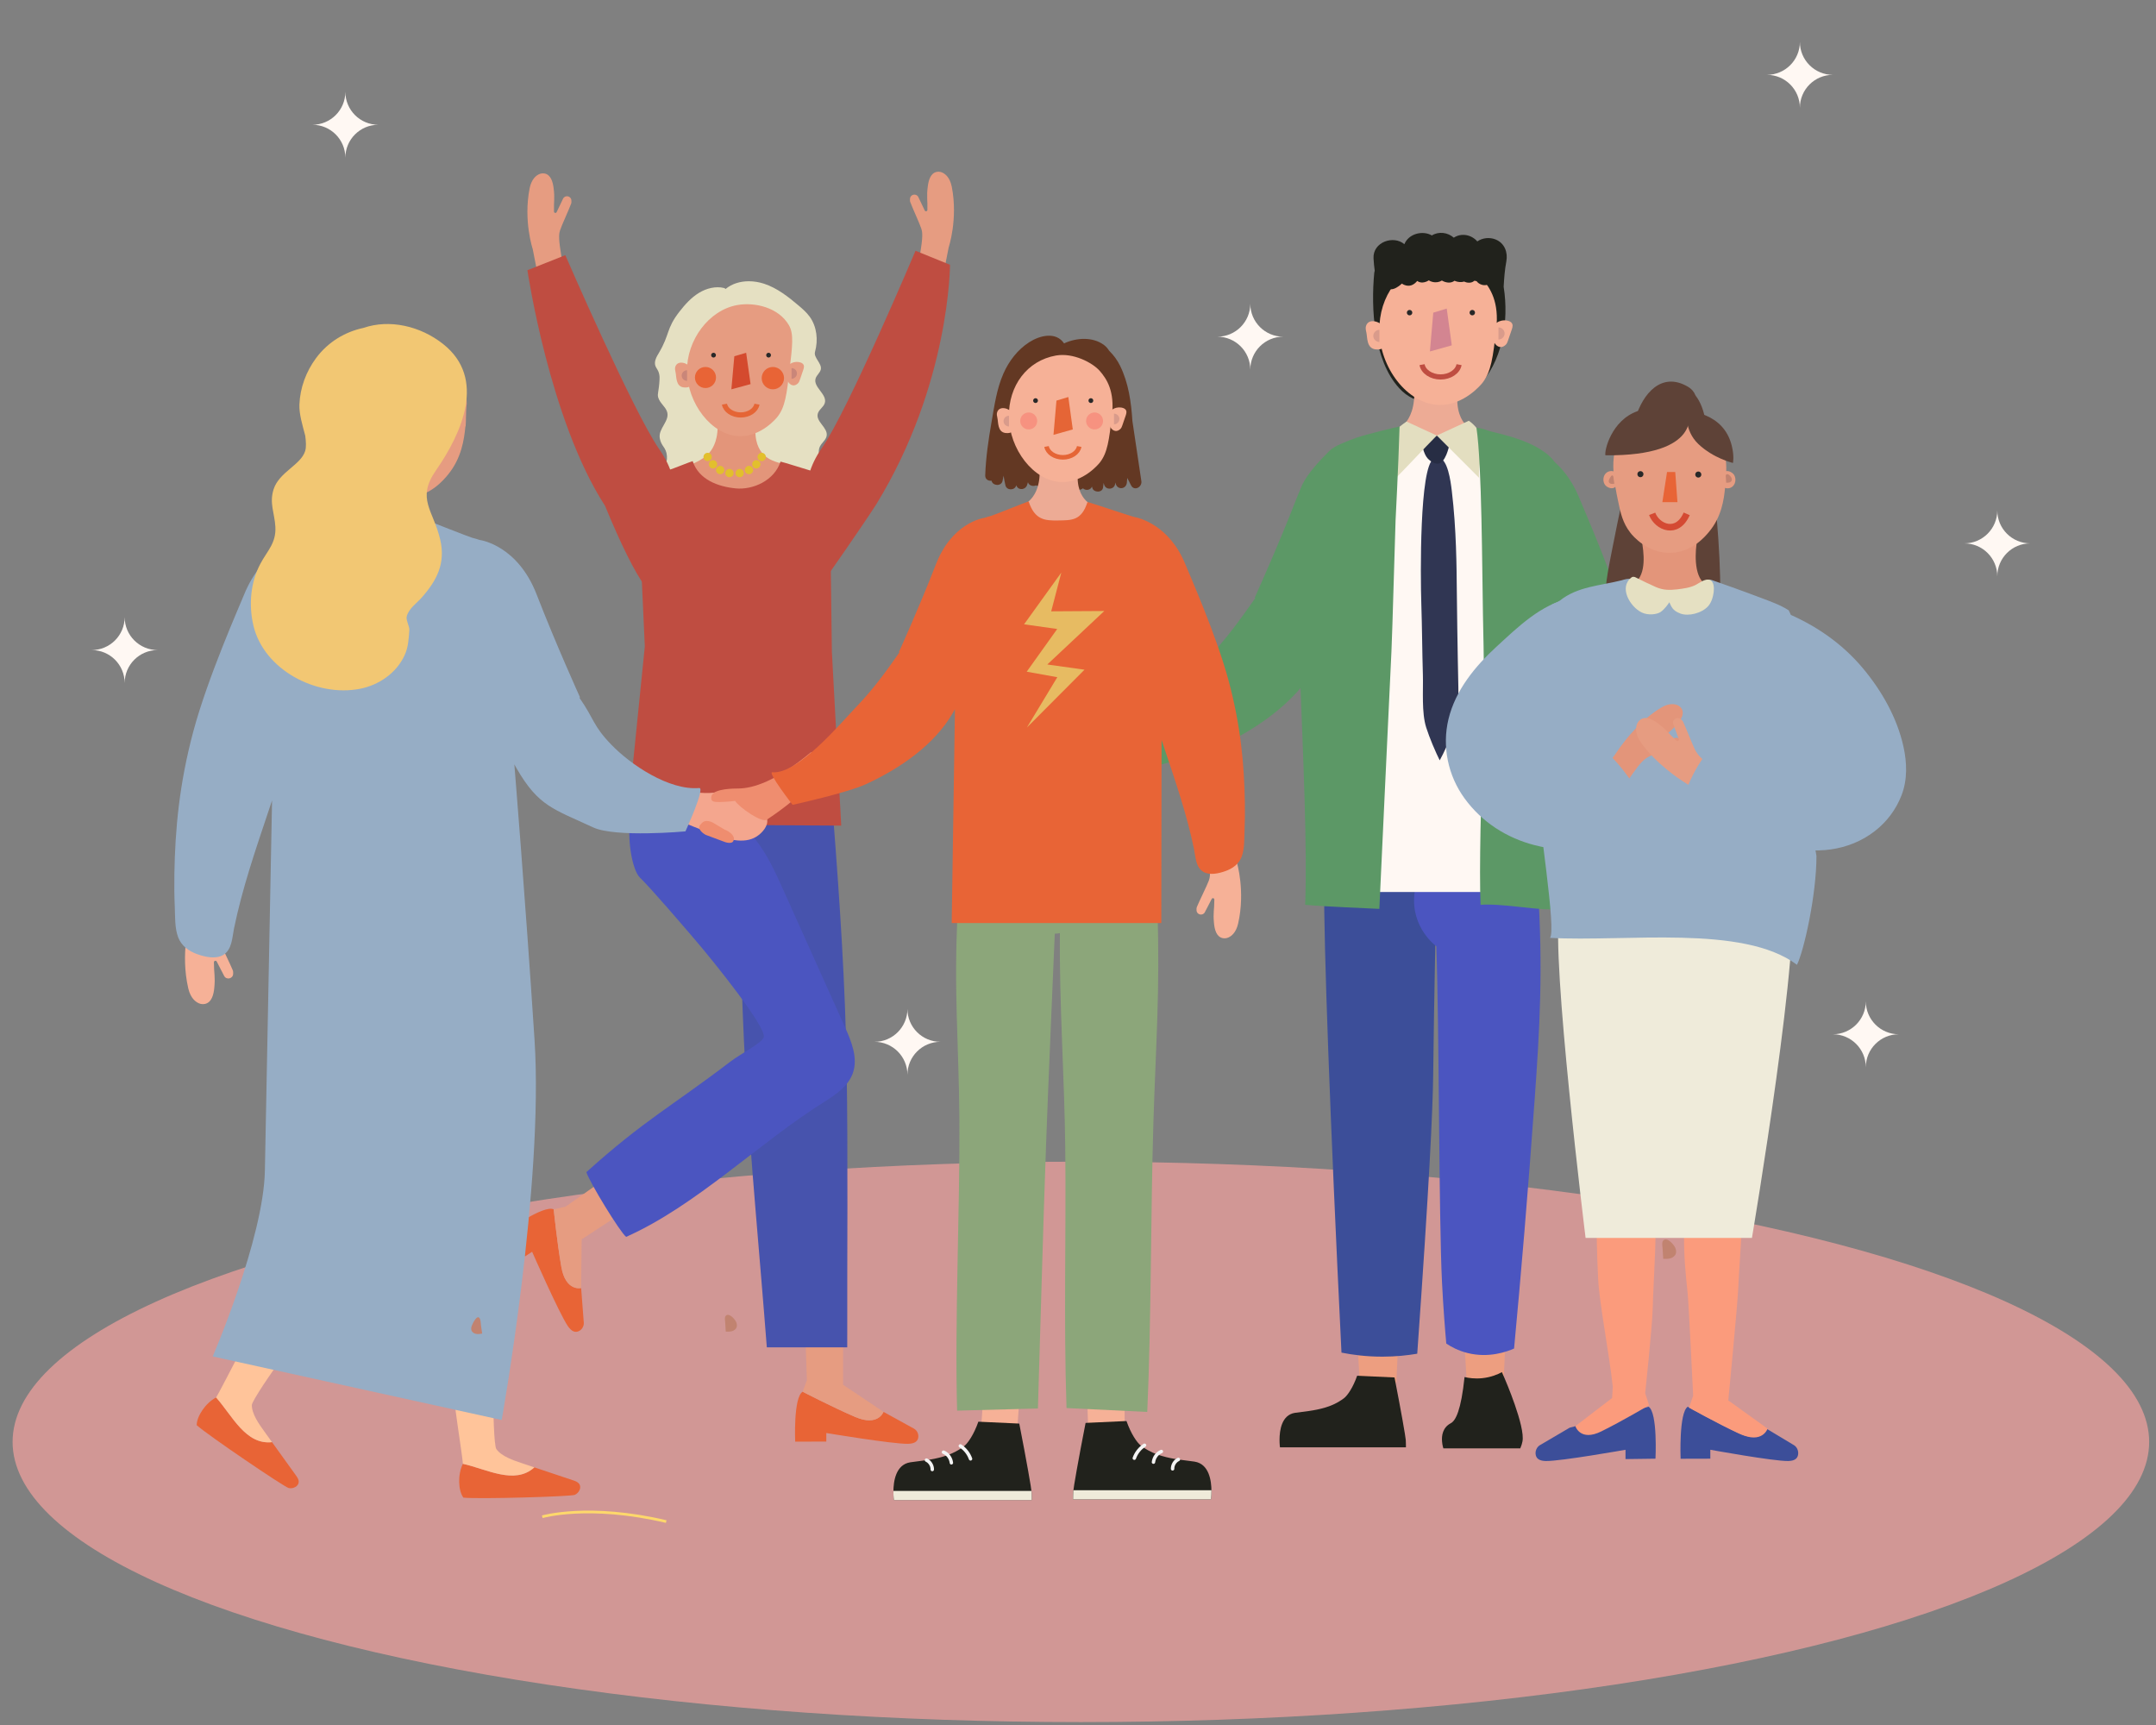 <?xml version="1.0" encoding="UTF-8" standalone="no"?>
<!-- Created with Inkscape (http://www.inkscape.org/) -->

<svg
   version="1.1"
   id="svg2"
   xml:space="preserve"
   width="2560"
   height="2048"
   viewBox="0 0 2560 2048"
   sodipodi:docname="title.svg"
   inkscape:version="1.1.1 (26b7af14f2, 2022-01-19)"
   xmlns:inkscape="http://www.inkscape.org/namespaces/inkscape"
   xmlns:sodipodi="http://sodipodi.sourceforge.net/DTD/sodipodi-0.dtd"
   xmlns="http://www.w3.org/2000/svg"
   xmlns:svg="http://www.w3.org/2000/svg"><rect x="0" y="0" width="2560" height="2048" fill="#808080" stroke="none"/><defs
     id="defs6"><clipPath
       clipPathUnits="userSpaceOnUse"
       id="clipPath22"><path
         d="M 0,1536 H 1920 V 0 H 0 Z"
         id="path20" /></clipPath></defs><sodipodi:namedview
     id="namedview4"
     pagecolor="#ffffff"
     bordercolor="#666666"
     borderopacity="1.0"
     inkscape:pageshadow="2"
     inkscape:pageopacity="0.0"
     inkscape:pagecheckerboard="0"
     showgrid="false"
     inkscape:zoom="0.21316816"
     inkscape:cx="1677.0798"
     inkscape:cy="1942.1287"
     inkscape:window-width="1366"
     inkscape:window-height="704"
     inkscape:window-x="0"
     inkscape:window-y="27"
     inkscape:window-maximized="1"
     inkscape:current-layer="g8" /><g
     id="g8"
     inkscape:groupmode="layer"
     inkscape:label="КМ"
     transform="matrix(1.333,0,0,-1.333,0,2048)"><ellipse
       style="fill:#d19795;fill-opacity:1;stroke:none;stroke-width:3.853;stroke-opacity:0.675;paint-order:stroke markers fill;stop-color:#000000"
       id="path4647"
       transform="scale(1,-1)"
       cx="962.803"
       cy="-252.15"
       rx="951.583"
       ry="249.576" /><path
       d="m 730.391,1138.795 c -1.718,-3.491 -1.115,-7.735 0.343,-11.346 1.349,-3.343 3.37,-6.362 4.946,-9.603 2.359,-9.858 1.066,-16.859 -1.174,-21.822 -11.712,-25.944 -61.687,-23.595 -94.363,-22.059 -39.449,1.854 -46.71,11.091 -49.019,15.931 -1.993,4.176 -3.83,12.479 -2.324,21.006 1.622,9.182 5.883,11.627 5.268,19.304 -0.649,8.096 -5.036,8.291 -6.368,15.833 -1.557,8.816 9.483,15.603 6.38,23.981 -1.667,4.502 -6.21,7.261 -7.76,12.307 -1.038,3.382 0.643,5.187 1.159,16.021 0.067,1.391 0.13,3.091 -0.395,5.217 -0.873,3.539 -2.512,4.759 -3.281,6.878 -1.508,4.155 1.414,8.788 3.018,11.477 9.979,16.745 6.403,21.478 18.389,36.886 4.996,6.423 10.545,12.579 17.461,16.778 6.63,4.024 14.704,6.089 22.201,4.325 0.56,-0.132 1.043,-0.473 1.427,-0.914 5.789,4.801 13.201,6.898 20.732,6.898 4.646,0 9.336,-0.798 13.716,-2.25 11.516,-3.82 21.342,-11.528 30.644,-19.414 3.568,-3.026 7.131,-6.135 9.88,-9.943 6.343,-8.793 7.65,-20.737 4.713,-31.223 -1.479,-5.281 6.354,-10.382 5.148,-15.735 -0.68,-3.023 -3.688,-5.007 -4.611,-7.967 -2.427,-7.765 10.44,-14.06 8.182,-21.878 -1.078,-3.742 -5.355,-5.87 -6.296,-9.649 -1.763,-7.095 9.155,-12.36 7.947,-19.576 -0.623,-3.729 -4.294,-6.08 -5.963,-9.463"
       style="fill:#e5e0c2;fill-opacity:1;fill-rule:nonzero;stroke:none"
       id="path26" /><path
       d="m 817.807,255.344 c -0.704,-2.712 -3.019,-4.785 -9.051,-4.904 -13.407,-0.269 -72.72,9.619 -72.72,9.619 v -7.624 l -27.721,-0.068 c 0,0 -1.734,39.338 6.649,44.476 0,0 25.932,-13.465 46.633,-22.402 20.701,-8.939 25.373,4.468 25.373,4.468 l 27.114,-14.927 c 2.873,-1.579 4.618,-5.202 3.723,-8.638"
       style="fill:#e86436;fill-opacity:1;fill-rule:nonzero;stroke:none"
       id="path30" /><path
       d="m 786.97,278.909 c 0,0 -4.672,-13.407 -25.374,-4.469 -20.7,8.938 -46.632,22.403 -46.632,22.403 l 3.781,10.21 -1.147,34.205 h 33.369 v -38.216 z"
       style="fill:#e69c81;fill-opacity:1;fill-rule:nonzero;stroke:none"
       id="path34" /><path
       d="m 514.825,350.495 c -2.655,-0.896 -5.657,-0.095 -9.061,4.887 -7.566,11.07 -31.778,66.112 -31.778,66.112 l -6.379,-4.175 -15.239,23.156 c 0,0 31.965,22.996 40.854,18.796 0,0 2.937,-29.072 6.796,-51.287 3.859,-22.216 17.635,-18.782 17.635,-18.782 l 2.36,-30.861 c 0.253,-3.27 -1.824,-6.712 -5.188,-7.846"
       style="fill:#e86436;fill-opacity:1;fill-rule:nonzero;stroke:none"
       id="path38" /><path
       d="m 517.653,389.202 c 0,0 -13.776,-3.434 -17.635,18.782 -3.859,22.215 -6.796,51.287 -6.796,51.287 l 10.614,2.428 27.991,19.692 18.275,-27.918 -31.974,-20.93 z"
       style="fill:#e69c81;fill-opacity:1;fill-rule:nonzero;stroke:none"
       id="path42" /><path
       d="m 494.961,1221.826 c -8.148,32.286 -14.882,63.3 -20.455,92.814 0,0 -8.405,25.028 -2.758,53.928 0.859,4.398 2.443,7.237 3.884,9.038 1.261,1.569 2.41,2.341 2.865,2.671 1.903,1.366 4.279,2.036 6.58,1.588 5.672,-1.117 7.372,-7.606 8.063,-13.046 1.193,-9.309 0.059,-11.514 0.335,-20.892 0.041,-1.285 1.774,-1.663 2.341,-0.504 l 5.723,11.993 c 1.771,3.597 7.183,2.522 7.416,-1.481 0.065,-1.09 0.106,-2.111 -0.083,-2.619 -2.156,-5.834 -8.39,-19.21 -10.009,-24.092 -0.747,-2.249 -1.533,-5.768 0.382,-17.739 1.987,-12.427 0.57,-6.08 3.129,-14.901 3.266,-11.259 22.988,-76.156 50.349,-165.043 -5.539,-1.762 -11.12,-3.572 -16.742,-5.433 -4.323,-1.431 -8.608,-2.871 -12.856,-4.319 -9.863,30.553 -19.388,63.265 -28.164,98.037"
       style="fill:#e69c81;fill-opacity:1;fill-rule:nonzero;stroke:none"
       id="path46" /><path
       d="m 639.033,1162.471 c 1.356,-16.628 -3.496,-25.045 -7.226,-29.344 -9.25,-10.66 -29.974,-14.489 -30.104,-14.539 -6.693,-1.118 -17.724,-4.016 -27.998,-12.444 -3.146,-2.58 -5.706,-5.257 -7.777,-7.777 0,0 -2.039,-4.404 -1.02,-10.333 1.266,-7.367 12.304,-20.981 42.93,-40.092 15.933,-9.943 34.101,-16.99 52.877,-17.396 25.172,-0.544 43.101,12.126 53.881,19.304 22.242,14.811 34.71,33.616 41.1,45.406 -6.611,5.735 -17.517,14.012 -32.665,20.221 -21.827,8.946 -35.983,6.842 -44.59,18.023 -3.761,4.886 -7.535,13.7 -4.439,30.52"
       style="fill:#e3957a;fill-opacity:1;fill-rule:nonzero;stroke:none"
       id="path50" /><path
       d="m 703.315,1206.952 c -2.592,-22.04 -3.888,-33.061 -10.831,-41.875 -0.679,-0.862 -14.422,-17.791 -34.024,-17.169 -24.931,0.792 -46.109,29.553 -46.507,57.752 -0.392,27.721 19.407,54.536 44.856,59.044 15.388,2.726 36.671,-2.027 45.944,-18.002 4.456,-7.676 3.071,-18.42 0.562,-39.75"
       style="fill:#e69c81;fill-opacity:1;fill-rule:nonzero;stroke:none"
       id="path54" /><path
       d="m 701.431,1209.935 c 1.125,1.655 3.089,3.162 5.761,3.81 2.671,0.647 6.068,0.243 7.745,-1.215 1.79,-1.557 1.226,-3.696 0.584,-5.574 l -3.02,-8.836 c -0.4,-1.168 -0.822,-2.37 -1.913,-3.349 -4.314,-3.87 -8.175,0.056 -9.029,2.596 -1.321,3.929 -2.726,8.748 -0.128,12.568"
       style="fill:#e69c81;fill-opacity:1;fill-rule:nonzero;stroke:none"
       id="path58" /><path
       d="m 601.532,1209.699 c -0.519,-1.634 -0.141,-3.326 0.24,-4.977 0.886,-3.847 0.014,-12.469 7.173,-13.368 5.682,-0.713 8.231,2.345 8.76,5.435 0.606,3.537 -0.725,8.665 -2.515,11.997 -2.341,4.356 -11.621,7.314 -13.658,0.913"
       style="fill:#e69c81;fill-opacity:1;fill-rule:nonzero;stroke:none"
       id="path62" /><path
       d="m 709.884,1203.782 c 0,-2.603 -2.143,-4.719 -4.802,-4.761 v 9.522 c 2.659,-0.042 4.802,-2.158 4.802,-4.761"
       style="fill:#c98679;fill-opacity:1;fill-rule:nonzero;stroke:none"
       id="path66" /><path
       d="m 607.216,1201.886 c 0,2.603 2.143,4.719 4.802,4.761 v -9.522 c -2.659,0.042 -4.802,2.159 -4.802,4.761"
       style="fill:#c98679;fill-opacity:1;fill-rule:nonzero;stroke:none"
       id="path70" /><path
       d="m 668.589,1194.284 -17.11,-4.651 2.632,29.459 10.529,3.101 z"
       style="fill:#d44a2e;fill-opacity:1;fill-rule:nonzero;stroke:none"
       id="path74" /><path
       d="m 637.712,1220.066 c 0,-1.175 -0.953,-2.128 -2.127,-2.128 -1.176,0 -2.128,0.953 -2.128,2.128 0,1.175 0.952,2.127 2.128,2.127 1.174,0 2.127,-0.952 2.127,-2.127"
       style="fill:#282828;fill-opacity:1;fill-rule:nonzero;stroke:none"
       id="path78" /><path
       d="m 686.749,1220.066 c 0,-1.175 -0.953,-2.128 -2.128,-2.128 -1.175,0 -2.127,0.953 -2.127,2.128 0,1.175 0.952,2.127 2.127,2.127 1.175,0 2.128,-0.952 2.128,-2.127"
       style="fill:#282828;fill-opacity:1;fill-rule:nonzero;stroke:none"
       id="path82" /><path
       d="m 637.794,1200.158 c 0,-5.186 -4.204,-9.389 -9.389,-9.389 -5.186,0 -9.389,4.203 -9.389,9.389 0,5.185 4.203,9.389 9.389,9.389 5.185,0 9.389,-4.204 9.389,-9.389"
       style="fill:#e86436;fill-opacity:1;fill-rule:nonzero;stroke:none"
       id="path86" /><path
       d="m 698.39,1199.59 c 0,-5.499 -4.458,-9.957 -9.957,-9.957 -5.499,0 -9.957,4.458 -9.957,9.957 0,5.499 4.458,9.957 9.957,9.957 5.499,0 9.957,-4.458 9.957,-9.957"
       style="fill:#e86436;fill-opacity:1;fill-rule:nonzero;stroke:none"
       id="path90" /><path
       d="m 645.332,1176.418 c 1.016,-5.488 7.224,-9.61 14.472,-9.61 7.247,0 13.455,4.122 14.471,9.61"
       style="fill:none;stroke:#e56536;stroke-width:4.61;stroke-linecap:butt;stroke-linejoin:miter;stroke-miterlimit:10;stroke-dasharray:none;stroke-opacity:1"
       id="path94" /><path
       d="m 737.134,868.487 c 1.853,-20.347 3.585,-40.862 5.191,-61.544 5.844,-75.292 10.673,-148.755 11.815,-220.331 1.331,-83.405 0.369,-166.832 0.554,-250.248 h -71.639 c -6.378,82.898 -14.472,165.681 -19.132,248.694 -3.66,65.194 -4.62,130.512 -6.93,195.77 -15.608,0 -28.261,12.653 -28.261,28.261 v 31.137 c 0,15.608 12.653,28.261 28.261,28.261 z"
       style="fill:#4753ad;fill-opacity:1;fill-rule:nonzero;stroke:none"
       id="path98" /><path
       d="m 597.481,1077.189 c 0,0 13.108,25.604 -10.111,58.893 -23.344,33.47 -83.809,173.025 -83.809,173.025 l -33.765,-13.392 c 0,0 19.586,-133.415 69.124,-209.817 13.803,-33.591 26.665,-59.581 35.457,-71.25 35.168,-46.672 23.104,62.541 23.104,62.541"
       style="fill:#bf4d41;fill-opacity:1;fill-rule:nonzero;stroke:none"
       id="path102" /><path
       d="m 824.598,1223.287 c 8.148,32.286 14.882,63.3 20.455,92.814 0,0 8.405,25.028 2.758,53.927 -0.859,4.399 -2.443,7.238 -3.884,9.039 -1.261,1.569 -2.41,2.34 -2.865,2.671 -1.903,1.366 -4.279,2.036 -6.58,1.587 -5.672,-1.117 -7.372,-7.606 -8.063,-13.045 -1.193,-9.309 -0.059,-11.515 -0.335,-20.892 -0.041,-1.286 -1.774,-1.663 -2.341,-0.504 l -5.723,11.992 c -1.771,3.598 -7.183,2.522 -7.416,-1.48 -0.065,-1.09 -0.106,-2.111 0.083,-2.619 2.156,-5.835 8.39,-19.21 10.009,-24.092 0.747,-2.249 1.533,-5.769 -0.381,-17.739 -1.988,-12.427 -0.571,-6.081 -3.13,-14.901 -3.266,-11.259 -22.988,-76.156 -50.349,-165.043 5.539,-1.762 11.12,-3.572 16.742,-5.433 4.323,-1.431 8.608,-2.871 12.856,-4.319 9.863,30.553 19.388,63.265 28.164,98.037"
       style="fill:#e69c81;fill-opacity:1;fill-rule:nonzero;stroke:none"
       id="path106" /><path
       d="m 722.078,1078.649 c 0,0 -13.108,25.604 10.11,58.894 23.345,33.469 83.313,175.502 83.313,175.502 l 30.722,-12.488 c 0,0 0,-106.044 -65.585,-213.199 -10.879,-17.078 -46.261,-68.121 -55.053,-79.79 -35.168,-46.672 -3.507,71.081 -3.507,71.081"
       style="fill:#bf4d41;fill-opacity:1;fill-rule:nonzero;stroke:none"
       id="path110" /><path
       d="m 680.357,612.699 c -1.277,-5.146 -20.404,-14.71 -29.848,-21.918 -52.186,-39.831 -76.854,-52.103 -128.204,-98.375 2.717,-8.778 30.017,-53.556 35.438,-57.653 62.361,27.754 118.474,83.884 176.318,120.125 10.458,6.551 21.511,14.065 25.617,25.704 4.742,13.446 -1.201,28.077 -7.048,41.081 -18.337,40.787 -36.675,81.573 -55.012,122.359 -6.92,15.392 -13.941,30.952 -24.358,44.229 -16.85,21.476 -45.091,36.235 -71.548,29.509 -26.58,-6.757 -36.17,9.285 -39.859,-8.86 -3.759,-18.483 1.189,-47.285 8.058,-54.031 11.162,-10.962 38.14,-42.616 48.661,-54.857 17.767,-20.671 64.005,-78.373 61.785,-87.313"
       style="fill:#4b55c0;fill-opacity:1;fill-rule:nonzero;stroke:none"
       id="path114" /><path
       d="m 749.332,801.035 -190.99,1.113 16.032,158.485 -4.727,103.724 9.86,47.046 c 2.027,1.135 3.782,1.974 5.086,2.559 0.974,0.437 5.311,2.351 11.579,3.94 2.085,0.528 19.571,7.544 20.822,7.775 5.46,-16.515 22.483,-22.671 38.173,-24.267 15.691,-1.596 34.786,7.167 40.075,23.84 2.551,-0.429 23.014,-6.997 26.513,-7.95 0.032,0 0.063,-0.016 0.094,-0.016 4.822,-1.335 10.048,-3.227 14.248,-5.881 l 3.979,-83.572 0.921,-71.712 z"
       style="fill:#bf4d41;fill-opacity:1;fill-rule:nonzero;stroke:none"
       id="path118" /><path
       d="m 630.341,1125.676 c 2.044,0 3.699,1.657 3.699,3.701 0,2.045 -1.655,3.702 -3.699,3.702 -2.044,0 -3.702,-1.657 -3.702,-3.702 0,-2.044 1.658,-3.701 3.702,-3.701"
       style="fill:#e2bf2d;fill-opacity:1;fill-rule:nonzero;stroke:none"
       id="path122" /><path
       d="m 678.475,1125.678 c 2.044,0 3.702,1.657 3.702,3.699 0,2.045 -1.658,3.702 -3.702,3.702 -2.042,0 -3.699,-1.657 -3.699,-3.702 0,-2.042 1.657,-3.699 3.699,-3.699"
       style="fill:#e2bf2d;fill-opacity:1;fill-rule:nonzero;stroke:none"
       id="path126" /><path
       d="m 635.117,1119.144 c 2.044,0 3.702,1.657 3.702,3.702 0,2.044 -1.658,3.701 -3.702,3.701 -2.042,0 -3.699,-1.657 -3.699,-3.701 0,-2.045 1.657,-3.702 3.699,-3.702"
       style="fill:#e2bf2d;fill-opacity:1;fill-rule:nonzero;stroke:none"
       id="path130" /><path
       d="m 673.691,1119.144 c 2.044,0 3.701,1.657 3.701,3.702 0,2.044 -1.657,3.701 -3.701,3.701 -2.044,0 -3.702,-1.657 -3.702,-3.701 0,-2.045 1.658,-3.702 3.702,-3.702"
       style="fill:#e2bf2d;fill-opacity:1;fill-rule:nonzero;stroke:none"
       id="path134" /><path
       d="m 641.494,1114.046 c 2.044,0 3.702,1.657 3.702,3.702 0,2.044 -1.658,3.701 -3.702,3.701 -2.042,0 -3.699,-1.657 -3.699,-3.701 0,-2.045 1.657,-3.702 3.699,-3.702"
       style="fill:#e2bf2d;fill-opacity:1;fill-rule:nonzero;stroke:none"
       id="path138" /><path
       d="m 667.157,1114.046 c 2.044,0 3.702,1.657 3.702,3.702 0,2.044 -1.658,3.701 -3.702,3.701 -2.042,0 -3.699,-1.657 -3.699,-3.701 0,-2.045 1.657,-3.702 3.699,-3.702"
       style="fill:#e2bf2d;fill-opacity:1;fill-rule:nonzero;stroke:none"
       id="path142" /><path
       d="m 658.869,1111.333 c 2.044,0 3.699,1.657 3.699,3.702 0,2.042 -1.655,3.699 -3.699,3.699 -2.044,0 -3.702,-1.657 -3.702,-3.699 0,-2.045 1.658,-3.702 3.702,-3.702"
       style="fill:#e2bf2d;fill-opacity:1;fill-rule:nonzero;stroke:none"
       id="path146" /><path
       d="m 649.784,1111.333 c 2.044,0 3.702,1.657 3.702,3.702 0,2.042 -1.658,3.699 -3.702,3.699 -2.044,0 -3.702,-1.657 -3.702,-3.699 0,-2.045 1.658,-3.702 3.702,-3.702"
       style="fill:#e2bf2d;fill-opacity:1;fill-rule:nonzero;stroke:none"
       id="path150" /><path
       d="m 1205.86,392.618 5.562,-89.697 32.379,2.205 4.215,89.869 z"
       style="fill:#ed9e80;fill-opacity:1;fill-rule:nonzero;stroke:none"
       id="path154" /><path
       d="m 1259.898,801.876 c -22.164,6.746 -51.341,1.753 -70.176,-21.231 -9.781,-11.936 -10.126,-27.609 -10.193,-34.748 -0.447,-47.27 5.056,-203.565 15.41,-414.242 9.977,-1.987 22.364,-3.61 36.615,-3.59 11.751,0.011 22.152,1.148 30.874,2.625 10.783,151.578 13.819,217.596 14.193,247.9 0.034,2.775 0.276,23.932 0.735,53.122 0.426,27.141 0.852,49.254 1.141,63.532 7.421,18.937 12.24,35.319 11.276,50.738 -0.964,15.419 -6.746,44.33 -29.875,55.894"
       style="fill:#3c4e99;fill-opacity:1;fill-rule:nonzero;stroke:none"
       id="path158" /><path
       d="m 1301.269,390.972 5.562,-89.697 32.379,2.205 4.214,89.869 z"
       style="fill:#ed9e80;fill-opacity:1;fill-rule:nonzero;stroke:none"
       id="path162" /><path
       d="m 1139.753,253.924 c 0,-3.882 0.396,-6.615 0.396,-6.615 h 112.205 c 0,1.109 -0.01,2.219 -0.036,3.322 0,0 -0.039,1.615 -0.123,3.293 -0.125,2.457 -3.988,24.931 -10.012,55.614 -11.098,0.513 -22.195,1.025 -33.292,1.537 -3.604,-10.324 -8.457,-17.477 -11.709,-20.001 -2.8,-2.173 -6.416,-4.119 -6.416,-4.119 -1.03,-0.554 -2.06,-1.069 -3.129,-1.545 -2.337,-1.069 -4.753,-1.94 -7.169,-2.653 -9.902,-3.011 -19.922,-3.644 -26.932,-4.713 -11.961,-1.862 -13.783,-15.684 -13.783,-24.12"
       style="fill:#21221c;fill-opacity:1;fill-rule:nonzero;stroke:none"
       id="path166" /><path
       d="m 1327.082,794.802 c 0.354,-0.04 0.698,-0.076 1.034,-0.109 16.389,-1.598 30.632,-12.046 36.604,-27.392 2.46,-6.322 4.547,-12.979 4.985,-19.336 5.114,-74.052 1.645,-130.041 -2.641,-190.03 -5.972,-83.611 -12.322,-158.089 -18.389,-222.632 -5.986,-2.63 -22.337,-8.862 -41.701,-3.936 -8.033,2.041 -14.289,5.422 -18.677,8.353 -1.136,12.666 -2.653,31.592 -3.813,54.562 -2.899,57.801 -2.447,227.899 -5.074,299.315 0,0 -22.453,16.045 -19.561,45.92 0.028,0.299 0.057,0.597 0.087,0.894 3.316,33.66 33.537,58.197 67.146,54.391"
       style="fill:#4b55c0;fill-opacity:1;fill-rule:nonzero;stroke:none"
       id="path170" /><path
       d="m 1284.535,252.458 c 0.255,-3.485 1.162,-6.063 1.162,-6.063 h 68.513 c 0.436,0.998 0.808,1.997 1.126,3.004 0,0 0.476,1.506 0.799,3.059 2.758,13.303 -15.728,55.91 -15.728,55.91 -0.975,2.247 -1.839,4.234 -2.56,5.89 -3.601,-1.919 -9.688,-4.577 -17.67,-5.378 -6.537,-0.655 -11.979,0.171 -15.621,1.024 -3.049,-29.543 -7.898,-38.842 -12.214,-41.107 -7.334,-3.849 -8.279,-11.11 -7.807,-16.339"
       style="fill:#21221c;fill-opacity:1;fill-rule:nonzero;stroke:none"
       id="path174" /><path
       d="m 1332.167,1323.127 c -5.235,2.105 -11.617,1.488 -16.246,-1.764 -5.199,6.029 -14.136,7.801 -20.934,3.338 -5.431,4.759 -13.449,5.77 -19.539,1.989 -8.114,4.661 -20.649,1.699 -24.499,-7.792 -9.734,8.261 -28.25,1.89 -27.467,-12.626 0.201,-3.714 0.565,-7.38 1.059,-11.026 -0.127,-0.638 -0.353,-1.201 -0.418,-1.881 -3.007,-31.617 -0.651,-77.691 22.184,-102.666 7.596,-8.309 16.294,-11.916 25.069,-12.215 15.423,-3.08 32.376,0.764 44.47,12.759 22.445,22.261 28.513,58.603 23.548,89.749 0.416,7.571 0.989,15.135 2.38,22.558 1.52,8.105 -1.554,16.338 -9.607,19.577"
       style="fill:#21221c;fill-opacity:1;fill-rule:nonzero;stroke:none"
       id="path178" /><path
       d="m 1438.947,897.859 c 8.122,-37.055 14.678,-72.611 19.966,-106.417 0,0 8.673,-28.8 1.208,-61.504 -1.137,-4.977 -3.042,-8.154 -4.748,-10.153 -1.49,-1.74 -2.827,-2.578 -3.357,-2.939 -2.216,-1.487 -4.946,-2.164 -7.549,-1.571 -6.419,1.475 -8.123,8.925 -8.714,15.144 -1.025,10.642 0.346,13.113 0.367,23.8 0,1.465 -1.96,1.956 -2.648,0.658 l -6.946,-13.451 c -2.145,-4.032 -8.268,-2.614 -8.391,1.953 -0.035,1.243 -0.044,2.407 0.189,2.979 2.663,6.565 10.241,21.572 12.26,27.073 0.93,2.534 1.952,6.513 0.201,20.213 -1.817,14.221 -0.432,6.944 -3.029,17.079 -3.316,12.937 -23.447,87.54 -51.415,189.733 6.37,1.808 12.79,3.669 19.258,5.587 4.973,1.474 9.905,2.96 14.793,4.457 10.136,-35.143 19.809,-72.733 28.555,-112.641"
       style="fill:#f6b197;fill-opacity:1;fill-rule:nonzero;stroke:none"
       id="path182" /><path
       d="m 1259.527,1192.31 c 1.545,-18.943 -3.982,-28.532 -8.232,-33.429 -10.539,-12.144 -34.148,-16.507 -34.295,-16.564 -7.625,-1.274 -20.192,-4.574 -31.897,-14.176 -3.584,-2.939 -6.5,-5.989 -8.86,-8.86 0,0 -2.322,-5.017 -1.161,-11.771 1.442,-8.393 14.017,-23.903 48.907,-45.675 18.151,-11.326 38.848,-19.355 60.238,-19.817 28.677,-0.62 49.102,13.813 61.383,21.991 25.339,16.874 39.543,38.296 46.822,51.728 -7.531,6.533 -19.955,15.963 -37.213,23.036 -24.866,10.192 -40.992,7.795 -50.797,20.533 -4.285,5.566 -8.584,15.608 -5.057,34.769"
       style="fill:#edab95;fill-opacity:1;fill-rule:nonzero;stroke:none"
       id="path186" /><path
       d="m 1332.76,1242.984 c -2.953,-25.108 -4.431,-37.663 -12.339,-47.704 -0.774,-0.983 -16.431,-20.269 -38.763,-19.56 -28.4,0.902 -52.527,33.667 -52.981,65.793 -0.446,31.58 18.502,56.77 47.493,61.906 17.53,3.105 37.042,-7.332 44.181,-15.435 7.138,-8.103 15.267,-20.7 12.409,-45"
       style="fill:#f6b197;fill-opacity:1;fill-rule:nonzero;stroke:none"
       id="path190" /><path
       d="m 1330.612,1246.383 c 1.282,1.886 3.52,3.603 6.562,4.34 3.043,0.737 6.914,0.278 8.825,-1.384 2.039,-1.774 1.396,-4.21 0.665,-6.35 -1.147,-3.356 -2.294,-6.71 -3.442,-10.066 -0.454,-1.33 -0.935,-2.7 -2.177,-3.815 -4.915,-4.409 -9.314,0.063 -10.287,2.958 -1.506,4.476 -3.105,9.965 -0.146,14.317"
       style="fill:#f6b197;fill-opacity:1;fill-rule:nonzero;stroke:none"
       id="path194" /><path
       d="m 1216.805,1246.114 c -0.592,-1.861 -0.16,-3.789 0.273,-5.669 1.01,-4.384 0.017,-14.206 8.172,-15.23 6.473,-0.812 9.376,2.672 9.98,6.192 0.69,4.029 -0.826,9.872 -2.865,13.667 -2.667,4.962 -13.24,8.332 -15.56,1.04"
       style="fill:#f6b197;fill-opacity:1;fill-rule:nonzero;stroke:none"
       id="path198" /><path
       d="m 1340.242,1239.373 c 0,-2.965 -2.44,-5.376 -5.47,-5.424 v 10.847 c 3.03,-0.048 5.47,-2.458 5.47,-5.423"
       style="fill:#d99b8b;fill-opacity:1;fill-rule:nonzero;stroke:none"
       id="path202" /><path
       d="m 1223.279,1237.214 c 0,2.965 2.441,5.375 5.471,5.423 v -10.847 c -3.03,0.048 -5.471,2.459 -5.471,5.424"
       style="fill:#d99b8b;fill-opacity:1;fill-rule:nonzero;stroke:none"
       id="path206" /><path
       d="m 1293.198,1228.811 -19.492,-5.457 2.999,34.561 11.995,3.639 z"
       style="fill:#d38591;fill-opacity:1;fill-rule:nonzero;stroke:none"
       id="path210" /><path
       d="m 1258.023,1257.924 c 0,-1.338 -1.085,-2.424 -2.424,-2.424 -1.339,0 -2.424,1.086 -2.424,2.424 0,1.339 1.085,2.424 2.424,2.424 1.339,0 2.424,-1.085 2.424,-2.424"
       style="fill:#282828;fill-opacity:1;fill-rule:nonzero;stroke:none"
       id="path214" /><path
       d="m 1313.887,1257.924 c 0,-1.338 -1.086,-2.424 -2.424,-2.424 -1.339,0 -2.424,1.086 -2.424,2.424 0,1.339 1.085,2.424 2.424,2.424 1.338,0 2.424,-1.085 2.424,-2.424"
       style="fill:#282828;fill-opacity:1;fill-rule:nonzero;stroke:none"
       id="path218" /><path
       d="m 1266.704,1211.6 c 1.157,-6.252 8.229,-10.948 16.486,-10.948 8.257,0 15.329,4.696 16.487,10.948"
       style="fill:none;stroke:#bf4d41;stroke-width:4.607;stroke-linecap:butt;stroke-linejoin:miter;stroke-miterlimit:10;stroke-dasharray:none;stroke-opacity:1"
       id="path222" /><path
       d="m 1374.458,905.567 c -3.026,20.482 -4.924,40.922 -3.83,61.637 1.057,20.008 1.581,40.03 1.617,60.067 0.067,36.088 -1.255,72.159 -2.919,108.204 -6.765,3.371 -12.196,4.646 -14.43,5.061 -0.34,0.099 -0.685,0.202 -1.023,0.296 -0.035,0 -0.071,0.018 -0.106,0.018 -3.988,1.087 -42.837,14.172 -45.744,14.661 -6.024,-18.994 -16.066,-18.357 -29.538,-18.59 -13.472,-0.232 -23.669,0.448 -29.888,19.261 -1.426,-0.262 -35.523,-14.044 -37.899,-14.646 -2.492,-0.632 -4.708,-1.307 -6.594,-1.943 -0.622,-0.088 -3.431,-0.549 -7.502,-2.042 -0.084,-0.585 -0.176,-1.169 -0.259,-1.755 -0.127,-0.898 -0.259,-1.798 -0.386,-2.699 -0.011,-0.088 -0.025,-0.206 -0.039,-0.31 4.837,-17.894 3.727,-37.569 3.405,-55.87 -0.357,-20.314 -1.357,-40.626 -3.268,-60.855 -1.618,-17.116 -3.635,-33.82 -8.187,-50.211 0.109,-2.038 0.211,-4.077 0.34,-6.114 0.779,-12.338 0.328,-25.549 -4.301,-37.148 -2.692,-6.743 -6.198,-13.019 -10.342,-18.877 l -0.571,-161.809 h 207.494 l 2.263,113.945 c -2.884,16.548 -5.84,33.118 -8.293,49.719"
       style="fill:#fff8f3;fill-opacity:1;fill-rule:nonzero;stroke:none"
       id="path226" /><path
       d="m 1221.989,730.519 c -4.535,5.204 -7.499,11.737 -8.927,18.558 -6.05,28.891 -1.109,60.004 2.331,88.944 3.869,32.547 5.319,64.952 6.543,97.685 0.949,25.366 2.905,50.674 3.819,76.03 0.359,9.961 0.863,20.579 4.068,30.069 1.213,3.595 2.811,7.033 4.761,10.193 -0.116,10.369 0.675,20.714 1.567,31.298 1.524,18.062 1.829,36.121 2.391,54.23 0.217,7.009 2.922,13.119 7.263,17.655 -8.465,-3.226 -33.1,-13.136 -35.107,-13.645 -2.492,-0.631 -4.708,-1.307 -6.595,-1.942 -2.244,-0.321 -33.011,-5.445 -49.115,-46.968 -16.809,-43.342 -37.35,-88.562 -37.35,-88.562 l 0.552,-0.307 c -13.057,-18.732 -26.515,-37.219 -42.372,-53.712 -16.776,-17.451 -59.982,-69.596 -85.954,-67.328 -5.433,0.474 20.45,-32.872 20.45,-32.872 0,0 55.196,12.071 74.471,21.029 34.268,15.926 68.536,39.316 87.416,71.934 0.684,1.181 1.354,2.369 2.012,3.565 l -3.275,-215.854 z"
       style="fill:#5c9866;fill-opacity:1;fill-rule:nonzero;stroke:none"
       id="path230" /><path
       d="m 1466.939,852.181 c -0.64,37.644 -4.066,77.096 -16.437,123.046 -12.37,45.95 -38.876,105.72 -43.635,117.398 -16.019,39.315 -45.875,46.777 -51.971,47.911 -0.341,0.099 -0.686,0.202 -1.023,0.296 -0.036,0 -0.072,0.018 -0.107,0.018 -2.945,0.802 -24.905,8.149 -37.356,12.133 12.244,-15.973 13.597,-43.18 14.524,-61.742 0.312,-6.232 0.847,-12.451 1.106,-18.685 0.245,-5.915 0.339,-11.836 0.654,-17.749 0.233,-4.375 0.078,-9.665 0.997,-14.171 -0.019,0.391 0.335,-0.488 0.642,-2.444 0.161,-1.024 0.326,-2.048 0.497,-3.071 0.454,-2.731 0.944,-5.455 1.443,-8.178 0.875,-4.778 1.798,-9.547 2.657,-14.327 2.207,-12.287 3.921,-24.655 4.74,-37.113 3.026,-45.966 -1.383,-91.815 -1.238,-137.788 0.065,-20.451 2.489,-40.701 1.594,-61.174 -0.707,-16.175 -0.901,-32.192 -9.036,-46.023 h 47.58 l 0.266,184.822 c 3.781,-11.381 7.636,-22.739 11.398,-34.123 5.557,-16.819 10.896,-33.72 15.41,-50.852 2.21,-8.384 4.22,-16.821 5.96,-25.315 1.578,-7.705 1.63,-18.011 9.106,-22.665 6.476,-4.03 15.859,-1.836 22.644,0.589 7.217,2.58 13.442,7.04 16.29,14.392 3.06,7.897 2.601,17.707 2.958,26.072 0.408,9.575 0.499,19.162 0.337,28.743"
       style="fill:#5c9866;fill-opacity:1;fill-rule:nonzero;stroke:none"
       id="path234" /><path
       d="m 1326.301,1303.246 c -2.178,1.85 -5.655,2.242 -7.695,-0.184 -0.279,-0.332 -0.555,-0.685 -0.826,-1.058 -0.031,0.257 -0.065,0.509 -0.104,0.753 -0.512,3.177 -4.171,4.62 -7.096,3.9 -1.618,3.663 -6.644,4.213 -9.344,1.272 -1.414,3.848 -6.246,5.127 -9.077,2.553 -1.13,4.307 -8.386,5.83 -10.329,1.269 -0.232,-0.545 -0.459,-1.124 -0.678,-1.726 -0.558,1.271 -1.393,2.37 -2.574,3.2 -1.635,1.152 -4.064,0.938 -5.72,0 -2.407,-1.361 -3.782,-3.79 -4.547,-6.508 -2.385,3.45 -8.409,3.758 -10.07,-1.492 -0.259,-0.822 -0.457,-1.729 -0.595,-2.687 -0.094,-0.378 -0.201,-0.751 -0.307,-1.125 -0.468,3.27 -3.327,6.269 -6.994,4.953 -4.717,-1.693 -6.876,-6.56 -6.773,-11.511 -0.463,-0.753 -0.987,-1.457 -1.56,-2.102 -2.754,4.712 -11.524,1.62 -10.266,-4.82 0.682,-3.489 0.784,-6.728 4.413,-8.506 3.457,-1.695 6.843,0.022 9.732,2.042 1.021,0.713 1.963,1.513 2.867,2.349 0.629,-0.457 1.307,-0.852 2.044,-1.155 4.866,-2 8.706,-0.021 11.61,3.504 2.161,-1.59 5.064,-1.996 8.796,-0.335 0.503,0.225 1.007,0.517 1.508,0.861 0.927,-0.61 1.985,-1.085 3.2,-1.375 3.326,-0.795 6.148,-0.232 8.475,1.209 0.819,-0.51 1.746,-0.934 2.793,-1.259 3.554,-1.101 6.32,-0.518 8.443,1.066 0.867,-0.395 1.807,-0.725 2.883,-0.928 2.238,-0.423 4.09,-0.303 5.621,0.223 0.569,-0.276 1.173,-0.52 1.846,-0.692 3.193,-0.818 5.636,-0.123 7.457,1.437 0.596,-0.194 1.227,-0.344 1.892,-0.45 0.803,-1.105 1.951,-2.049 3.523,-2.75 8.33,-3.72 14.35,6.324 15.306,13.164 0.693,4.955 -4.364,7.953 -7.854,6.908"
       style="fill:#21221c;fill-opacity:1;fill-rule:nonzero;stroke:none"
       id="path238" /><path
       d="m 1276.853,1127.562 c 1.842,1.085 3.47,1.401 4.912,1.121 7.796,-1.513 10.342,-20.381 11.4,-29.135 4.209,-34.798 4.288,-69.075 4.493,-88.064 0.526,-48.928 1.378,-86.874 1.378,-86.874 0.046,-2.094 0.082,-3.533 0.046,-5.697 -0.429,-25.423 -9.007,-45.904 -16.638,-59.729 -1.707,3.459 -3.968,8.272 -6.391,14.121 -2.154,5.202 -4.186,10.577 -5.656,15.16 -4.208,13.314 -2.536,32.74 -2.94,46.921 -0.633,20.864 -0.691,41.846 -1.383,62.713 -0.865,26.169 -1.615,122.143 10.779,129.463"
       style="fill:#303653;fill-opacity:1;fill-rule:nonzero;stroke:none"
       id="path242" /><path
       d="m 1265.681,1147.678 c 4.438,1.21 7.666,1.268 9.799,1.037 0.577,-0.057 1.556,-0.172 3.689,-0.345 3.17,-0.289 3.804,-0.289 5.418,-0.519 3.92,-0.403 5.995,-0.519 6.456,-1.268 1.442,-2.306 -0.806,-10.03 -1.614,-12.336 -1.095,-3.401 -3.4,-8.588 -6.456,-10.202 -3.804,-2.018 -8.703,1.211 -11.412,4.208 -3.344,3.804 -5.246,12.047 -5.88,19.425"
       style="fill:#272d44;fill-opacity:1;fill-rule:nonzero;stroke:none"
       id="path246" /><path
       d="m 1279.849,1148.486 c -12.22,-12.335 -24.44,-25.708 -36.66,-38.043 1.384,10.721 -2.133,23.46 0.576,35.449 0.52,2.305 -0.576,4.208 0,6.513 0.75,2.94 5.88,6.226 9.107,8.531 8.935,-4.265 18.1,-8.242 26.977,-12.45"
       style="fill:#e3dec0;fill-opacity:1;fill-rule:nonzero;stroke:none"
       id="path250" /><path
       d="m 1279.849,1148.486 c 12.22,-12.335 25.478,-25.362 37.697,-37.698 -1.384,10.721 5.418,27.553 0.98,39.024 -1.902,4.957 -7.436,10.087 -10.145,11.816 -8.934,-4.266 -19.656,-8.934 -28.532,-13.142"
       style="fill:#e3dec0;fill-opacity:1;fill-rule:nonzero;stroke:none"
       id="path254" /><path
       d="m 1228.669,726.877 c -9.445,0.5 -50.453,2.087 -66.093,3.641 4.025,98.908 -15.271,334.463 -4.314,369.663 1.543,4.958 5.628,14.603 26.018,34.74 4.497,4.441 15.2,8.371 24.005,11.604 7.405,2.719 36.613,9.832 38.407,9.979 -1.191,-39.098 -3.496,-81.053 -3.571,-83.543 -3.136,-103.655 -3.127,-104.794 -3.674,-116.695 -1.241,-26.991 -10.647,-224.013 -10.778,-229.389"
       style="fill:#5c9866;fill-opacity:1;fill-rule:nonzero;stroke:none"
       id="path258" /><path
       d="m 1318.848,730.518 c -1.386,31.298 0.501,97.354 2.122,149.448 1.489,47.816 0.773,67.911 0,108.04 -0.771,40.13 -0.919,135.41 -5.787,167.175 -0.301,0.39 4.63,-0.053 10.032,-2.198 5.402,-2.145 32.231,-6.116 50.354,-19.123 15.568,-11.178 9.276,-16.714 14.249,-30.837 18.629,-53.007 -7.109,-335.465 -1.516,-376.146 -15.926,-2.254 -48.097,5.14 -69.454,3.641"
       style="fill:#5c9866;fill-opacity:1;fill-rule:nonzero;stroke:none"
       id="path262" /><path
       d="m 555.03,828.4 c 33.424,-16.805 60.549,-27.736 79.526,-34.659 12.114,-4.435 27.949,-9.806 39.564,-2.303 4.841,3.12 10.303,9.349 9.213,15.07 -1.153,6.12 -9.322,9.206 -17.558,12.312 -8.513,3.198 -22.536,13.022 -25.632,12.306 -12.554,-2.908 -38.3,-0.672 -75.198,17.428"
       style="fill:#f4a68e;fill-opacity:1;fill-rule:nonzero;stroke:none"
       id="path266" /><path
       d="m 736.852,849.24 c -28.492,-24.244 -36.721,-31.51 -53.518,-42.731 -4.075,-3.832 -25.236,10.969 -28.479,16.575 -3.915,-0.61 -11.472,-1.041 -13.932,-1.052 -4.683,-0.014 -6.101,0.482 -6.835,1.534 -1.11,1.581 -0.289,3.909 -0.186,4.199 2.292,6.426 20.681,6.307 23.86,6.344 12.885,0.15 33.123,6.037 64.683,32.363"
       style="fill:#ef8d6f;fill-opacity:1;fill-rule:nonzero;stroke:none"
       id="path270" /><path
       d="m 628.79,792.745 15.654,-5.835 c 1.989,-0.943 7.738,-2.486 8.825,0.528 l 0.511,1.325 c 0.325,2.973 -2.948,6.631 -8.159,8.654 l -10.8,6.405 c -5.464,2.589 -8.322,0.879 -9.305,-0.171 l -1.723,-1.84 c -3.318,-3.875 3.086,-8.161 4.997,-9.066"
       style="fill:#ef8d6f;fill-opacity:1;fill-rule:nonzero;stroke:none"
       id="path274" /><path
       d="m 476.005,229.468 c 11.514,-3.853 23.028,-7.704 34.542,-11.556 2.024,-0.676 4.187,-1.454 5.412,-3.202 2.312,-3.299 -0.295,-8.186 -4.015,-9.732 -3.72,-1.546 -85.359,-3.906 -99.198,-2.477 -4.617,6.408 -5.191,20.596 -0.421,30.138 21.117,-4.652 46.09,-19.088 63.68,-3.171"
       style="fill:#e86436;fill-opacity:1;fill-rule:nonzero;stroke:none"
       id="path278" /><path
       d="m 404.518,298.783 c 15.531,6.218 35.45,10.227 35.107,-0.304 -0.577,-17.748 0.489,-49.855 2.468,-52.685 4.542,-6.494 15.347,-10.116 22.412,-12.48 3.833,-1.282 7.667,-2.564 11.5,-3.846 -17.591,-15.917 -42.563,-1.482 -63.68,3.17 -0.323,7.469 -10.057,65.244 -7.807,66.145"
       style="fill:#ffc49a;fill-opacity:1;fill-rule:nonzero;stroke:none"
       id="path282" /><path
       d="m 242.302,251.925 c 7.09,-9.856 14.179,-19.713 21.269,-29.569 1.246,-1.733 2.546,-3.628 2.518,-5.762 -0.053,-4.028 -5.025,-6.47 -8.947,-5.549 -3.922,0.92 -71.535,46.735 -81.927,55.985 0,7.898 7.829,19.744 17.278,24.697 14.412,-16.121 26.233,-42.431 49.809,-39.802"
       style="fill:#e86436;fill-opacity:1;fill-rule:nonzero;stroke:none"
       id="path286" /><path
       d="m 224.829,349.954 c 16.235,-4.036 34.74,-12.429 28.305,-20.771 -10.845,-14.062 -28.751,-40.734 -28.8,-44.187 -0.111,-7.924 6.537,-17.18 10.888,-23.228 2.36,-3.281 4.72,-6.562 7.08,-9.843 -23.576,-2.629 -35.397,23.68 -49.809,39.801 4.104,6.249 29.983,58.812 32.336,58.228"
       style="fill:#ffc49a;fill-opacity:1;fill-rule:nonzero;stroke:none"
       id="path290" /><path
       d="m 187.847,816.197 c -7.738,-35.307 -13.985,-69.187 -19.023,-101.398 0,0 -8.265,-27.442 -1.152,-58.604 1.083,-4.742 2.899,-7.769 4.524,-9.674 1.421,-1.659 2.694,-2.457 3.199,-2.8 2.112,-1.417 4.713,-2.062 7.194,-1.498 6.115,1.406 7.738,8.504 8.302,14.43 0.977,10.141 -0.33,12.495 -0.35,22.679 0.001,1.395 1.868,1.864 2.523,0.626 l 6.618,-12.817 c 2.045,-3.841 7.88,-2.49 7.996,1.861 0.033,1.185 0.043,2.294 -0.18,2.839 -2.537,6.255 -9.758,20.554 -11.682,25.796 -0.887,2.414 -1.86,6.206 -0.192,19.26 1.732,13.551 0.412,6.616 2.887,16.274 3.159,12.327 22.341,83.411 48.99,180.785 -6.069,1.722 -12.186,3.496 -18.35,5.324 -4.739,1.404 -9.437,2.82 -14.095,4.246 -9.658,-33.486 -18.875,-69.303 -27.209,-107.329"
       style="fill:#f6b197;fill-opacity:1;fill-rule:nonzero;stroke:none"
       id="path294" /><path
       d="m 155.333,758.166 c 0.661,38.94 4.207,79.75 17.002,127.282 12.796,47.531 40.216,109.36 45.138,121.441 16.57,40.668 47.455,48.386 53.76,49.56 0.353,0.102 0.709,0.209 1.059,0.306 0.037,0 0.073,0.018 0.11,0.018 4.124,1.124 47.318,15.166 47.318,15.166 0,0 15.173,-7.491 30.731,-4.74 15.558,2.75 30.743,5.435 30.743,5.435 0,0 36.745,-14.528 39.202,-15.151 2.578,-0.653 4.871,-1.353 6.823,-2.009 2.321,-0.332 34.147,-5.633 50.805,-48.585 17.388,-44.835 38.637,-91.611 38.637,-91.611 l -0.571,-0.319 c 13.507,-19.376 11.827,-24.558 28.23,-41.619 17.354,-18.051 51.669,-41.154 78.535,-38.808 5.62,0.49 -12.302,-38.617 -12.302,-38.617 0,0 -62.295,-5.713 -82.233,3.553 -35.449,16.475 -48.57,18.703 -68.101,52.445 -0.707,1.221 -1.401,2.45 -2.081,3.687 0,0 9.628,-116.667 17.997,-245.389 8.368,-128.722 -29.241,-338.564 -29.241,-338.564 l -257.411,56.603 c 0,0 45.284,104.999 46.454,165.393 1.171,60.393 6.394,329.856 6.394,329.856 -3.911,-11.773 -7.899,-23.522 -11.79,-35.298 -5.748,-17.397 -11.271,-34.881 -15.941,-52.602 -2.285,-8.673 -4.365,-17.401 -6.164,-26.187 -1.633,-7.971 -1.686,-18.632 -9.421,-23.445 -6.699,-4.17 -16.404,-1.9 -23.423,0.609 -7.465,2.668 -13.905,7.282 -16.851,14.887 -3.164,8.169 -2.691,18.317 -3.059,26.97 -0.423,9.904 -0.517,19.821 -0.349,29.733"
       style="fill:#96adc5;fill-opacity:1;fill-rule:nonzero;stroke:none"
       id="path298" /><path
       d="m 414.775,1156.626 c 0.205,2.765 0.259,5.523 0.298,8.305 0.056,3.901 0.161,7.869 0.678,11.751 -0.121,9.388 -1.78,19.435 -7.302,29.297 -10.235,18.281 -29.79,27.511 -47.466,27.748 -1.343,0 -32.343,0 -47.333,-25.018 -6.769,-11.367 -8.327,-23.535 -7.574,-35.822 -2.875,0.891 -6.233,-0.148 -8.14,-2.73 -2.176,-2.938 -2.203,-7.626 -0.026,-10.594 1.933,-2.671 7.494,-4.809 9.966,-1.781 0.751,-4.511 1.638,-8.993 2.552,-13.415 2.471,-12.287 4.646,-22.199 12.248,-31.933 1.8,-2.315 16.548,-20.597 39.891,-19.439 20.309,1.009 32.72,16.056 36.4,20.536 12.168,14.721 14.505,31.578 15.606,43.152 0.066,-0.024 0.136,-0.035 0.202,-0.057"
       style="fill:#e69c81;fill-opacity:1;fill-rule:nonzero;stroke:none"
       id="path302" /><path
       d="m 231.946,1034.289 c 6.141,11.573 14.162,18.303 13.338,32.997 -0.677,12.072 -5.557,20.966 -1.544,33.384 4.952,15.323 24.198,21.529 28.084,34.003 1.105,3.548 0.73,8.481 0.089,13.574 -2.48,9.571 -5.54,19.238 -5.208,27.838 0.577,14.961 6.016,29.522 14.91,41.468 10.666,14.325 25.77,23.309 42.212,26.806 22.89,7.862 50.344,1.909 70.945,-14.42 38.682,-30.659 16.66,-79.263 -6.538,-112.661 -17.506,-25.205 -2.291,-35.149 3.866,-61.372 4.993,-21.274 -2.943,-36.504 -16.624,-51.946 -4.282,-4.834 -11.668,-9.824 -13.227,-16.867 -0.719,-3.238 2.673,-8.579 2.379,-12.065 -0.676,-8.017 -0.81,-14.807 -4.255,-22.313 -7.29,-15.885 -23.009,-26.582 -39.863,-29.843 -39.002,-7.546 -85.598,17.158 -94.791,56.419 -4.279,18.278 -2.592,38.378 6.227,54.998"
       style="fill:#f2c773;fill-opacity:1;fill-rule:nonzero;stroke:none"
       id="path306" /><path
       d="m 905.987,262.017 3.8,-10.263 c 0,0 -26.06,-13.533 -46.867,-22.516 -20.806,-8.984 -25.502,4.492 -25.502,4.492 l 36.079,24.182 3.106,44.916 c 10.717,-1.137 21.436,-2.273 32.153,-3.409 z"
       style="fill:#f6b197;fill-opacity:1;fill-rule:nonzero;stroke:none"
       id="path310" /><path
       d="m 795.805,207.584 c 0,-4.249 0.434,-7.24 0.434,-7.24 h 122.82 c 0,1.213 -0.01,2.428 -0.038,3.636 0,0 -0.042,1.767 -0.135,3.604 -0.136,2.689 -4.365,27.29 -10.96,60.877 l -36.441,1.682 c -3.945,-11.301 -9.258,-19.131 -12.817,-21.894 -3.065,-2.379 -7.024,-4.509 -7.024,-4.509 -1.127,-0.607 -2.254,-1.171 -3.424,-1.69 -2.558,-1.171 -5.203,-2.125 -7.847,-2.905 -10.839,-3.295 -21.807,-3.989 -29.481,-5.16 -13.092,-2.037 -15.087,-17.168 -15.087,-26.401"
       style="fill:#21221c;fill-opacity:1;fill-rule:nonzero;stroke:none"
       id="path314" /><path
       d="m 795.805,207.584 c 0,-4.249 0.434,-7.24 0.434,-7.24 h 122.82 c 0,1.213 -0.01,2.428 -0.038,3.636 0,0 -0.042,1.767 -0.135,3.604 -0.01,0.189 -0.045,0.516 -0.095,0.919 h -122.973 c -0.004,-0.307 -0.013,-0.624 -0.013,-0.919"
       style="fill:#efebda;fill-opacity:1;fill-rule:nonzero;stroke:none"
       id="path318" /><path
       d="m 866.008,237.442 c -1.792,5.125 -5.239,9.519 -9.81,12.455 -0.701,0.449 -1.701,0.144 -2.108,-0.553 -0.436,-0.746 -0.15,-1.658 0.552,-2.108 3.854,-2.476 6.892,-6.317 8.394,-10.613 0.275,-0.785 1.055,-1.308 1.896,-1.077 0.762,0.209 1.352,1.107 1.076,1.896"
       style="fill:#f4f4f4;fill-opacity:1;fill-rule:nonzero;stroke:none"
       id="path322" /><path
       d="m 848.991,233.514 c -0.496,4.648 -3.432,8.967 -7.786,10.824 -0.739,0.316 -1.687,0.246 -2.109,-0.553 -0.349,-0.661 -0.238,-1.77 0.553,-2.108 0.47,-0.2 0.925,-0.428 1.364,-0.688 0.199,-0.12 0.395,-0.245 0.586,-0.374 0.095,-0.066 0.19,-0.132 0.283,-0.201 0.088,-0.064 0.246,-0.19 0.075,-0.053 0.398,-0.32 0.777,-0.66 1.133,-1.027 0.161,-0.167 0.318,-0.338 0.469,-0.513 0.091,-0.106 0.179,-0.213 0.267,-0.321 0.178,-0.218 -0.044,0.065 0.057,-0.074 0.285,-0.395 0.555,-0.8 0.796,-1.224 0.114,-0.202 0.223,-0.407 0.325,-0.615 0.061,-0.125 0.119,-0.251 0.177,-0.378 0.121,-0.259 -0.025,0.085 0.035,-0.079 0.166,-0.459 0.332,-0.912 0.455,-1.385 0.057,-0.224 0.109,-0.45 0.152,-0.677 0.026,-0.137 0.048,-0.275 0.071,-0.411 -0.047,0.276 0.004,-0.039 0.015,-0.143 0.085,-0.799 0.647,-1.581 1.541,-1.541 0.761,0.034 1.632,0.683 1.541,1.541"
       style="fill:#f4f4f4;fill-opacity:1;fill-rule:nonzero;stroke:none"
       id="path326" /><path
       d="m 831.979,227.541 c 0.05,4.006 -2.323,7.966 -5.937,9.729 -0.723,0.354 -1.7,0.221 -2.108,-0.552 -0.366,-0.693 -0.221,-1.731 0.552,-2.109 0.372,-0.18 0.731,-0.383 1.074,-0.614 0.086,-0.058 0.17,-0.116 0.253,-0.177 0.125,-0.09 0.194,-0.154 0.033,-0.021 0.159,-0.132 0.317,-0.264 0.469,-0.403 0.304,-0.28 0.588,-0.58 0.852,-0.897 0.027,-0.031 0.24,-0.304 0.112,-0.135 -0.129,0.171 0.1,-0.14 0.101,-0.142 0.12,-0.168 0.233,-0.341 0.342,-0.517 0.217,-0.352 0.406,-0.719 0.58,-1.095 0.072,-0.154 0.035,-0.093 -0.01,0.027 0.043,-0.116 0.091,-0.231 0.133,-0.347 0.062,-0.175 0.119,-0.351 0.171,-0.53 0.058,-0.198 0.109,-0.398 0.154,-0.599 0.021,-0.1 0.042,-0.202 0.061,-0.304 10e-4,-0.006 0.07,-0.394 0.031,-0.161 -0.039,0.229 0.012,-0.117 0.017,-0.163 0.01,-0.102 0.017,-0.206 0.024,-0.308 0.013,-0.228 0.017,-0.454 0.014,-0.682 -0.01,-0.806 0.716,-1.578 1.541,-1.541 0.844,0.038 1.53,0.677 1.541,1.541"
       style="fill:#f4f4f4;fill-opacity:1;fill-rule:nonzero;stroke:none"
       id="path330" /><path
       d="m 1037.946,233.53 c 0,0 -4.696,-13.475 -25.503,-4.491 -20.806,8.983 -46.87,22.516 -46.87,22.516 l 3.801,10.262 -1.153,34.379 h 33.538 v -38.409 z"
       style="fill:#f6b197;fill-opacity:1;fill-rule:nonzero;stroke:none"
       id="path334" /><path
       d="m 1079.118,208.177 c 0,-4.249 -0.434,-7.24 -0.434,-7.24 h -122.82 c 0,1.214 0.011,2.428 0.038,3.636 0,0 0.042,1.768 0.135,3.604 0.136,2.69 4.365,27.29 10.96,60.877 12.147,0.561 24.294,1.121 36.441,1.682 3.945,-11.301 9.258,-19.131 12.818,-21.894 3.064,-2.379 7.023,-4.508 7.023,-4.508 1.127,-0.607 2.254,-1.171 3.424,-1.691 2.559,-1.171 5.203,-2.124 7.848,-2.904 10.838,-3.295 21.806,-3.989 29.48,-5.16 13.093,-2.038 15.087,-17.168 15.087,-26.402"
       style="fill:#21221c;fill-opacity:1;fill-rule:nonzero;stroke:none"
       id="path338" /><path
       d="m 1079.118,208.177 c 0,-4.249 -0.434,-7.24 -0.434,-7.24 h -122.82 c 0,1.214 0.011,2.428 0.038,3.636 0,0 0.042,1.768 0.135,3.604 0.01,0.189 0.045,0.516 0.095,0.919 h 122.973 c 0,-0.307 0.013,-0.624 0.013,-0.919"
       style="fill:#efebda;fill-opacity:1;fill-rule:nonzero;stroke:none"
       id="path342" /><path
       d="m 1011.887,237.216 c 1.503,4.298 4.542,8.139 8.395,10.613 0.699,0.45 0.985,1.368 0.552,2.109 -0.407,0.696 -1.405,1.004 -2.108,0.552 -4.571,-2.935 -8.019,-7.329 -9.811,-12.455 -0.274,-0.785 0.313,-1.685 1.076,-1.895 0.85,-0.234 1.621,0.288 1.896,1.076"
       style="fill:#f4f4f4;fill-opacity:1;fill-rule:nonzero;stroke:none"
       id="path346" /><path
       d="m 1029.014,234.106 c 0.01,0.041 0.078,0.485 0.016,0.143 0.02,0.114 0.036,0.228 0.057,0.342 0.047,0.251 0.102,0.499 0.165,0.746 0.116,0.45 0.265,0.887 0.43,1.321 0.161,0.424 -0.13,-0.268 0.06,0.144 0.048,0.105 0.096,0.21 0.147,0.315 0.111,0.229 0.229,0.455 0.355,0.677 0.241,0.424 0.509,0.831 0.796,1.224 0.151,0.206 -0.222,-0.269 0.057,0.074 0.073,0.09 0.146,0.18 0.222,0.268 0.166,0.194 0.338,0.383 0.514,0.566 0.34,0.351 0.702,0.675 1.078,0.984 0.133,0.108 -0.155,-0.109 0.074,0.055 0.113,0.081 0.224,0.163 0.34,0.242 0.191,0.13 0.386,0.255 0.585,0.374 0.438,0.261 0.894,0.488 1.364,0.688 0.744,0.318 0.965,1.47 0.552,2.108 -0.498,0.775 -1.311,0.894 -2.108,0.554 -4.353,-1.858 -7.29,-6.177 -7.786,-10.825 -0.085,-0.804 0.77,-1.575 1.541,-1.541 0.908,0.041 1.449,0.68 1.541,1.541"
       style="fill:#f4f4f4;fill-opacity:1;fill-rule:nonzero;stroke:none"
       id="path350" /><path
       d="m 1046.026,228.135 c -0.01,0.413 0.015,0.825 0.065,1.235 -0.025,-0.209 -0.021,-0.158 0.01,0.018 0.018,0.101 0.037,0.203 0.059,0.304 0.043,0.202 0.093,0.402 0.149,0.6 0.057,0.198 0.119,0.395 0.189,0.589 0.035,0.097 0.075,0.192 0.109,0.289 0.076,0.217 -0.154,-0.328 0.014,0.032 0.175,0.375 0.363,0.742 0.58,1.094 0.108,0.176 0.222,0.349 0.342,0.518 0.047,0.067 0.098,0.133 0.146,0.2 -0.209,-0.294 0.032,0.036 0.066,0.077 0.251,0.301 0.521,0.587 0.807,0.854 0.152,0.141 0.313,0.269 0.467,0.406 0.137,0.122 -0.206,-0.145 0.03,0.024 0.084,0.06 0.167,0.12 0.252,0.179 0.359,0.244 0.736,0.459 1.125,0.649 0.727,0.355 0.981,1.446 0.553,2.109 -0.48,0.744 -1.331,0.931 -2.109,0.552 -3.614,-1.763 -5.987,-5.723 -5.936,-9.729 0.01,-0.806 0.701,-1.579 1.541,-1.541 0.826,0.037 1.552,0.677 1.541,1.541"
       style="fill:#f4f4f4;fill-opacity:1;fill-rule:nonzero;stroke:none"
       id="path354" /><path
       d="m 1016.682,1107.856 c -2.235,14.999 -4.471,29.997 -6.705,44.995 -0.422,2.826 -0.836,5.646 -1.266,8.456 -1.111,16.975 -3.437,34.004 -11.025,49.375 -2.392,4.846 -5.724,9.475 -9.695,13.322 -1.24,1.933 -2.705,3.694 -4.589,5.1 -9.918,7.399 -24.129,6.535 -34.875,1.753 -0.236,-0.105 -0.447,-0.222 -0.648,-0.345 -0.021,0.011 -0.043,0.019 -0.064,0.03 -7.242,10.742 -21.618,7.068 -31.036,1.034 -10.336,-6.621 -18.093,-16.816 -22.996,-27.968 -5.993,-13.632 -8.028,-28.625 -10.569,-43.187 -2.74,-15.699 -5.063,-31.49 -5.621,-47.436 -0.125,-3.572 2.9,-5.155 5.655,-4.761 0.767,-4.581 8.725,-5.292 9.767,-0.184 0.315,1.542 0.63,3.084 0.945,4.627 0.44,-2.859 0.971,-5.711 1.628,-8.551 1.113,-4.803 8.483,-4.725 9.643,0 0.004,0.015 0.007,0.029 0.011,0.043 0.156,-0.328 0.298,-0.657 0.477,-0.984 2.109,-3.875 7.949,-2.809 9.138,1.195 0.251,0.845 0.525,1.681 0.788,2.522 0.736,-2.922 4.568,-4.041 7.135,-2.804 1.606,-0.909 3.851,-0.831 5.536,0.064 3.547,-2.477 8.893,-2.122 11.762,1.658 4.267,-0.622 6.812,0.799 8.616,3.134 1.037,-0.847 2.273,-1.487 3.586,-1.818 0.118,-2.826 3.056,-4.862 5.726,-4.71 0.136,-0.184 0.26,-0.365 0.404,-0.549 1.829,-2.349 4.369,-1.906 6.209,-0.388 2.375,-2.244 6.698,-1.816 8.084,1.552 0.061,-0.299 0.124,-0.597 0.186,-0.895 0.96,-4.598 8.976,-4.941 9.643,0 0.186,1.381 0.35,2.763 0.524,4.145 l 0.459,-1.578 c 1.569,-5.393 9.777,-4.374 9.821,1.329 0.002,0.229 0.004,0.458 0.006,0.687 l 0.586,-1.594 c 1.999,-5.436 9.214,-4.309 9.821,1.329 0.153,1.415 0.266,2.829 0.354,4.243 1.108,-2.249 2.249,-4.484 3.44,-6.694 2.9,-5.38 9.916,-1.365 9.139,3.853"
       style="fill:#633823;fill-opacity:1;fill-rule:nonzero;stroke:none"
       id="path358" /><path
       d="m 1084.187,861.915 c 7.165,-32.692 12.949,-64.062 17.614,-93.888 0,0 7.653,-25.408 1.067,-54.261 -1.003,-4.392 -2.684,-7.195 -4.189,-8.958 -1.315,-1.537 -2.494,-2.275 -2.962,-2.593 -1.956,-1.312 -4.364,-1.909 -6.661,-1.387 -5.662,1.302 -7.165,7.875 -7.687,13.361 -0.905,9.389 0.305,11.57 0.324,20.998 -0,1.292 -1.73,1.727 -2.336,0.581 l -6.128,-11.867 c -1.894,-3.557 -7.296,-2.306 -7.403,1.722 -0.032,1.098 -0.04,2.124 0.166,2.629 2.349,5.793 9.036,19.032 10.816,23.886 0.821,2.235 1.723,5.746 0.178,17.832 -1.604,12.547 -0.381,6.127 -2.673,15.069 -2.925,11.414 -20.686,77.232 -45.361,167.393 5.62,1.595 11.284,3.237 16.991,4.929 4.388,1.301 8.738,2.612 13.051,3.932 8.942,-31.005 17.476,-64.169 25.193,-99.378"
       style="fill:#f6b197;fill-opacity:1;fill-rule:nonzero;stroke:none"
       id="path362" /><path
       d="m 925.892,1121.697 c 1.362,-16.713 -3.514,-25.172 -7.263,-29.493 -9.297,-10.715 -30.127,-14.563 -30.257,-14.613 -6.727,-1.124 -17.814,-4.037 -28.141,-12.508 -3.162,-2.593 -5.735,-5.283 -7.817,-7.817 0,0 -2.049,-4.425 -1.025,-10.384 1.273,-7.406 12.367,-21.089 43.149,-40.298 16.014,-9.992 34.274,-17.075 53.146,-17.484 25.301,-0.547 43.32,12.187 54.155,19.403 22.356,14.886 34.887,33.786 41.31,45.636 -6.645,5.765 -17.606,14.084 -32.831,20.325 -21.939,8.992 -36.166,6.877 -44.818,18.115 -3.78,4.91 -7.573,13.77 -4.461,30.675"
       style="fill:#edab95;fill-opacity:1;fill-rule:nonzero;stroke:none"
       id="path366" /><path
       d="m 990.501,1166.405 c -2.605,-22.152 -3.908,-33.229 -10.886,-42.087 -0.682,-0.867 -14.496,-17.883 -34.198,-17.257 -25.057,0.795 -46.343,29.703 -46.744,58.046 -0.394,27.862 16.324,50.086 41.902,54.617 15.466,2.74 32.68,-6.468 38.978,-13.617 6.298,-7.149 13.47,-18.263 10.948,-39.702"
       style="fill:#f6b197;fill-opacity:1;fill-rule:nonzero;stroke:none"
       id="path370" /><path
       d="m 988.606,1169.403 c 1.132,1.664 3.105,3.178 5.79,3.829 2.685,0.65 6.1,0.245 7.785,-1.221 1.799,-1.565 1.233,-3.714 0.587,-5.602 -1.012,-2.961 -2.023,-5.921 -3.036,-8.881 -0.4,-1.174 -0.826,-2.382 -1.922,-3.366 -4.336,-3.889 -8.217,0.056 -9.075,2.609 -1.328,3.949 -2.739,8.793 -0.129,12.632"
       style="fill:#f6b197;fill-opacity:1;fill-rule:nonzero;stroke:none"
       id="path374" /><path
       d="m 888.199,1169.166 c -0.522,-1.642 -0.142,-3.343 0.241,-5.002 0.891,-3.867 0.014,-12.533 7.21,-13.436 5.71,-0.717 8.272,2.357 8.804,5.462 0.61,3.555 -0.728,8.71 -2.528,12.059 -2.352,4.377 -11.68,7.351 -13.727,0.917"
       style="fill:#f6b197;fill-opacity:1;fill-rule:nonzero;stroke:none"
       id="path378" /><path
       d="m 997.104,1163.219 c 0,-2.616 -2.153,-4.743 -4.826,-4.785 v 9.57 c 2.673,-0.042 4.826,-2.169 4.826,-4.785"
       style="fill:#d99b8b;fill-opacity:1;fill-rule:nonzero;stroke:none"
       id="path382" /><path
       d="m 893.912,1161.313 c 0,2.616 2.154,4.743 4.827,4.785 v -9.57 c -2.673,0.042 -4.827,2.169 -4.827,4.785"
       style="fill:#d99b8b;fill-opacity:1;fill-rule:nonzero;stroke:none"
       id="path386" /><path
       d="m 955.598,1153.9 -17.198,-4.815 2.646,30.493 10.583,3.209 z"
       style="fill:#e56536;fill-opacity:1;fill-rule:nonzero;stroke:none"
       id="path390" /><path
       d="m 924.564,1179.585 c 0,-1.181 -0.958,-2.139 -2.138,-2.139 -1.181,0 -2.139,0.958 -2.139,2.139 0,1.181 0.958,2.138 2.139,2.138 1.18,0 2.138,-0.957 2.138,-2.138"
       style="fill:#282828;fill-opacity:1;fill-rule:nonzero;stroke:none"
       id="path394" /><path
       d="m 973.851,1179.585 c 0,-1.181 -0.958,-2.139 -2.139,-2.139 -1.181,0 -2.138,0.958 -2.138,2.139 0,1.181 0.957,2.138 2.138,2.138 1.181,0 2.139,-0.957 2.139,-2.138"
       style="fill:#282828;fill-opacity:1;fill-rule:nonzero;stroke:none"
       id="path398" /><path
       d="m 923.882,1161.457 c 0,-4.172 -3.382,-7.555 -7.555,-7.555 -4.173,0 -7.555,3.383 -7.555,7.555 0,4.172 3.382,7.555 7.555,7.555 4.173,0 7.555,-3.383 7.555,-7.555"
       style="fill:#f79280;fill-opacity:1;fill-rule:nonzero;stroke:none"
       id="path402" /><path
       d="m 982.55,1161.457 c 0,-4.172 -3.382,-7.555 -7.555,-7.555 -4.173,0 -7.554,3.383 -7.554,7.555 0,4.172 3.381,7.555 7.554,7.555 4.173,0 7.555,-3.383 7.555,-7.555"
       style="fill:#f79280;fill-opacity:1;fill-rule:nonzero;stroke:none"
       id="path406" /><path
       d="m 932.223,1138.715 c 1.021,-5.516 7.261,-9.659 14.546,-9.659 7.284,0 13.524,4.143 14.545,9.659"
       style="fill:none;stroke:#e56536;stroke-width:4.065;stroke-linecap:butt;stroke-linejoin:miter;stroke-miterlimit:10;stroke-dasharray:none;stroke-opacity:1"
       id="path410" /><path
       d="m 1028.575,784.733 c 0.933,-19.402 1.735,-38.958 2.404,-58.665 2.432,-71.744 -1.425,-120.387 -3.543,-188.377 -2.467,-79.227 -1.883,-179.681 -5.504,-258.864 l -71.92,3.456 c -2.622,78.99 -0.243,153.329 -1.135,232.344 -0.701,62.056 -5.414,128.723 -4.757,190.772 -15.669,0.752 -27.795,13.373 -27.083,28.187 l 1.42,29.553 c 0.712,14.814 13.992,26.213 29.661,25.46 z"
       style="fill:#8ca67a;fill-opacity:1;fill-rule:nonzero;stroke:none"
       id="path414" /><path
       d="m 856.82,785.918 c -1.316,-19.822 -2.529,-39.773 -3.635,-59.852 -3.929,-71.389 0.954,-118.61 1.408,-187.105 0.523,-78.772 -4.284,-180.234 -2.03,-258.974 l 71.978,1.906 c 2.419,78.371 4.431,156.753 7.258,235.113 2.257,62.603 5.164,125.185 7.747,187.777 15.682,0.415 28.076,12.77 27.684,27.596 l -0.784,29.579 c -0.392,14.825 -13.423,26.508 -29.105,26.092 z"
       style="fill:#8ca67a;fill-opacity:1;fill-rule:nonzero;stroke:none"
       id="path418" /><path
       d="m 1108.883,821.615 c -0.564,33.212 -3.588,68.019 -14.501,108.558 -10.914,40.539 -34.3,93.273 -38.498,103.576 -14.133,34.685 -40.474,41.269 -45.853,42.27 -0.3,0.087 -0.603,0.178 -0.902,0.261 -0.031,0 -0.062,0.015 -0.094,0.015 -3.517,0.959 -37.793,12.504 -40.357,12.935 -5.316,-16.758 -14.175,-16.195 -26.061,-16.401 -11.885,-0.205 -20.882,0.395 -26.369,16.994 -1.258,-0.232 -31.34,-12.392 -33.436,-12.922 -2.199,-0.558 -4.154,-1.154 -5.819,-1.714 -1.979,-0.283 -29.124,-4.804 -43.332,-41.438 -14.83,-38.239 -32.952,-78.134 -32.952,-78.134 l 0.487,-0.271 c -11.52,-16.527 -23.394,-32.838 -37.383,-47.389 -14.802,-15.395 -52.92,-61.401 -75.834,-59.401 -4.793,0.419 18.043,-29.001 18.043,-29.001 0,0 48.696,10.65 65.702,18.553 30.234,14.051 60.466,34.688 77.124,63.465 0.603,1.042 1.194,2.09 1.774,3.145 l -2.888,-190.44 h 186.713 l 0.236,163.062 c 3.335,-10.042 6.737,-20.062 10.055,-30.106 4.903,-14.838 9.614,-29.749 13.596,-44.865 1.949,-7.396 3.723,-14.84 5.258,-22.334 1.393,-6.797 1.438,-15.891 8.035,-19.996 5.713,-3.557 13.99,-1.62 19.977,0.519 6.367,2.276 11.859,6.211 14.372,12.698 2.699,6.966 2.295,15.622 2.609,23.002 0.36,8.447 0.442,16.905 0.298,25.359"
       style="fill:#e86436;fill-opacity:1;fill-rule:nonzero;stroke:none"
       id="path422" /><path
       d="m 945.363,1026.39 -33.151,-46.051 29.518,-4.171 -27.167,-38.031 27.244,-4.91 -27.093,-44.825 51.329,51.515 -33.149,4.63 50.776,47.644 -47.293,-0.286 z"
       style="fill:#e7bb62;fill-opacity:1;fill-rule:nonzero;stroke:none"
       id="path426" /><path
       d="m 655.693,359.01 c 0.682,-1.523 1.013,-3.3 0.421,-4.859 -0.655,-1.731 -2.348,-2.9 -4.128,-3.402 -1.781,-0.503 -3.665,-0.44 -5.514,-0.373 -0.163,2.717 -0.326,5.433 -0.489,8.15 -0.106,1.756 -0.852,4.737 0.683,6.116 2.94,2.639 7.987,-3.307 9.027,-5.632"
       style="fill:#c18370;fill-opacity:1;fill-rule:nonzero;stroke:none"
       id="path438" /><path
       d="m 429.494,348.629 c -1.787,-0.312 -3.618,-0.622 -5.402,-0.299 -1.785,0.324 -3.542,1.418 -4.14,3.13 -0.511,1.463 -0.105,3.082 0.463,4.523 0.691,1.75 4.499,9.784 6.803,6.31 1.081,-1.63 0.953,-4.511 1.227,-6.402 0.349,-2.421 0.699,-4.842 1.049,-7.262"
       style="fill:#c18370;fill-opacity:1;fill-rule:nonzero;stroke:none"
       id="path442" /><path
       d="m 483.055,185.468 c 0,0 41.173,12.011 110.388,-4.275"
       style="fill:none;stroke:#fed86b;stroke-width:2.392;stroke-linecap:butt;stroke-linejoin:miter;stroke-miterlimit:10;stroke-dasharray:none;stroke-opacity:1"
       id="path454" /><path
       d="m 1601.56,240.23 c -0.672,-2.826 -2.883,-4.986 -8.642,-5.111 -12.799,-0.28 -69.43,10.024 -69.43,10.024 v -7.944 l -26.467,-0.072 c 0,0 -1.655,40.997 6.348,46.351 0,0 24.759,-14.032 44.523,-23.347 19.765,-9.314 24.226,4.658 24.226,4.658 l 25.887,-15.557 c 2.744,-1.646 4.409,-5.421 3.555,-9.002"
       style="fill:#3c4e99;fill-opacity:1;fill-rule:nonzero;stroke:none"
       id="path458" /><path
       d="m 1398.169,264.788 -26.492,-15.556 c -2.808,-1.648 -4.51,-5.423 -3.638,-9.001 0.69,-2.827 2.95,-4.988 8.845,-5.112 13.097,-0.279 71.052,10.023 71.052,10.023 v -8.303 l 26.699,0.359 c 0,0 2.078,40.923 -6.113,46.278 z"
       style="fill:#3c4e99;fill-opacity:1;fill-rule:nonzero;stroke:none"
       id="path462" /><path
       d="m 1548.376,389.01 c 1.427,31.063 4.54,54.79 2.313,86.82 -1.283,18.44 2.088,39.479 5.108,57.529 4.901,29.297 5.497,41.609 16.804,104.843 12.872,71.991 16.839,100.644 1.43,123.608 -6.335,9.442 -12.44,12.696 -15.997,14.087 -8.848,3.459 -19.252,2.16 -30.018,-3.132 -15.412,-7.574 -24.863,-21.831 -30.531,-33.95 -1.734,6.721 -4.428,12.564 -8.259,18.042 -6.511,9.309 -12.676,12.437 -16.258,13.753 -8.91,3.275 -19.288,1.761 -29.952,-3.753 -24.493,-12.663 -33.329,-42.208 -36.164,-52.395 -7.98,-28.672 -3.584,-52.139 0.725,-77.618 4.946,-29.241 11.595,-71.875 18.109,-126.491 -2.674,-46.012 -4.932,-56.537 -2.094,-113.47 1.082,-21.674 9.982,-66.768 13.012,-95.751 l -0.598,-9.887 -32.724,-25.073 c 0,0 4.26,-13.972 23.131,-4.657 18.871,9.314 42.507,23.347 42.507,23.347 l -3.446,10.64 c 0,0 6.239,59.028 6.667,74.798 0.843,31.089 4.393,70.71 1.566,102.689 -1.628,18.411 -1.108,36.961 1.572,55.071 4.351,29.395 4.716,41.718 14.834,105.178 0.275,1.722 0.54,3.398 0.806,5.072 4.296,-29.1 9.786,-70.038 14.96,-121.627 -8.131,-71.549 -6.436,-96.626 -2.698,-130.944 1.078,-9.898 5.012,-92.457 5.012,-92.457 l -3.673,-10.64 c 0,0 25.198,-14.032 45.312,-23.347 20.115,-9.314 24.655,4.657 24.655,4.657 l -34.983,25.151 c 0,0 8.148,84.145 8.872,99.907"
       style="fill:#fb9b7c;fill-opacity:1;fill-rule:nonzero;stroke:none"
       id="path466" /><path
       d="m 1412.377,433.81 h 148.184 c 0,0 46.35,273.957 34.316,312.1 -12.033,38.142 -59.721,91.854 -59.721,91.854 h -95.896 c 0,0 -42.024,-75.32 -50.052,-113.539 -8.028,-38.22 23.169,-290.415 23.169,-290.415"
       style="fill:#efebda;fill-opacity:1;fill-rule:nonzero;stroke:none"
       id="path470" /><path
       d="m 1532.429,1006.069 c -0.01,22.183 -1.174,44.341 -3.033,66.441 -1.863,22.135 -4.474,44.2 -7.323,66.226 -1.923,14.868 -2.123,32.997 -11.812,45.458 -1.141,3.022 -3.337,5.799 -6.928,7.878 -23.463,13.579 -40.01,-6.397 -46.532,-28.097 -4.747,-15.796 -5.115,-32.774 -7.52,-49.004 -2.972,-20.042 -7.796,-39.734 -11.577,-59.626 -5.123,-26.957 -16.796,-71.162 2.329,-94.982 14.832,-18.471 36.749,-13.161 47.042,5.042 11.084,-12.57 28.237,-19.924 40.026,-2.489 7.868,11.636 5.332,30.298 5.328,43.153"
       style="fill:#5e4237;fill-opacity:1;fill-rule:nonzero;stroke:none"
       id="path474" /><path
       d="m 1467.875,890.742 c 4.485,-0.187 3.67,-0.261 18.78,-1.426 79.638,-6.141 119.643,-9.001 128.737,1.292 20.445,23.14 -0.677,90.883 -32.334,102.389 -8.452,3.072 -28.631,6.088 -47.272,16.923 -2.548,1.481 -12.793,-0.897 -20.409,9.768 -7.617,10.665 -4.575,33.789 -2.764,38.921 h -50.791 c 1.057,-7.097 5.7,-27.241 -2.436,-38.236 -8.137,-10.994 -30.468,-11.086 -32.607,-11.21 0,0 -18.555,-1.075 -45.804,-18.861 -31.664,-20.666 -39.42,-91.438 -16.167,-107.778 16.258,-11.425 37.459,10.942 103.067,8.218"
       style="fill:#e3957a;fill-opacity:1;fill-rule:nonzero;stroke:none"
       id="path478" /><path
       d="m 1429.744,1104.467 c 1.771,-2.425 6.865,-4.365 9.129,-1.617 0.688,-4.095 1.501,-8.164 2.339,-12.179 2.263,-11.155 4.255,-20.154 11.219,-28.992 1.649,-2.102 15.159,-18.699 36.542,-17.649 18.603,0.916 29.972,14.578 33.343,18.645 11.147,13.366 13.288,28.67 14.296,39.178 2.437,-0.889 5.365,-0.269 7.211,1.752 2.264,2.451 2.682,6.655 0.96,9.591 -1.207,2.075 -4.527,4.07 -7.112,3.557 0.246,9.431 -0.96,19.751 -6.668,29.855 -9.376,16.598 -27.289,24.978 -43.482,25.193 -1.23,0 -29.627,0 -43.357,-22.714 -6.201,-10.32 -7.629,-21.367 -6.94,-32.522 -2.633,0.809 -5.709,-0.135 -7.456,-2.479 -1.994,-2.668 -2.017,-6.924 -0.024,-9.619"
       style="fill:#e69c81;fill-opacity:1;fill-rule:nonzero;stroke:none"
       id="path482" /><path
       d="m 1512.771,1111.012 c -1.501,0 -2.717,1.216 -2.717,2.717 0,1.501 1.216,2.717 2.717,2.717 1.501,0 2.717,-1.216 2.717,-2.717 0,-1.501 -1.216,-2.717 -2.717,-2.717"
       style="fill:#282828;fill-opacity:1;fill-rule:nonzero;stroke:none"
       id="path486" /><path
       d="m 1461.226,1111.354 c -1.5,0 -2.717,1.216 -2.717,2.717 0,1.501 1.217,2.717 2.717,2.717 1.501,0 2.717,-1.216 2.717,-2.717 0,-1.501 -1.216,-2.717 -2.717,-2.717"
       style="fill:#282828;fill-opacity:1;fill-rule:nonzero;stroke:none"
       id="path490" /><path
       d="m 1492.244,1115.955 h -7.32 l -4.152,-26.793 h 13.434 z"
       style="fill:#e86436;fill-opacity:1;fill-rule:nonzero;stroke:none"
       id="path494" /><path
       d="m 1542.298,1110.867 c 0.348,-0.775 0.516,-1.68 0.215,-2.475 -0.334,-0.88 -1.195,-1.476 -2.103,-1.732 -0.906,-0.255 -1.865,-0.223 -2.806,-0.189 -0.083,1.383 -0.167,2.766 -0.25,4.149 -0.054,0.895 -0.434,2.413 0.348,3.115 1.497,1.344 4.067,-1.684 4.596,-2.868"
       style="fill:#c18370;fill-opacity:1;fill-rule:nonzero;stroke:none"
       id="path498" /><path
       d="m 1437.984,1105.581 c -0.909,-0.159 -1.842,-0.317 -2.751,-0.152 -0.908,0.165 -1.803,0.722 -2.107,1.594 -0.26,0.744 -0.054,1.569 0.236,2.302 0.351,0.891 2.29,4.982 3.463,3.214 0.551,-0.831 0.486,-2.297 0.625,-3.26 0.179,-1.233 0.356,-2.466 0.534,-3.698"
       style="fill:#c18370;fill-opacity:1;fill-rule:nonzero;stroke:none"
       id="path502" /><path
       d="m 1504.131,1170.004 c 0,0 13.163,-39.918 -74.066,-39.151 -1.172,4.103 5.378,31.145 28.444,39.292 23.065,8.148 45.622,-0.141 45.622,-0.141"
       style="fill:#5e4237;fill-opacity:1;fill-rule:nonzero;stroke:none"
       id="path506" /><path
       d="m 1502.825,1170.071 c 0,0 32.497,-0.347 39.82,-30.897 2.314,-9.552 0.987,-15.128 0.987,-15.128 0,0 -17.48,4.155 -30.73,16.787 -13.25,12.633 -10.077,29.238 -10.077,29.238"
       style="fill:#5e4237;fill-opacity:1;fill-rule:nonzero;stroke:none"
       id="path510" /><path
       d="m 1617.992,774.2 c -7.517,41.472 -6.366,83.435 -7.879,125.361 -0.355,9.837 -0.877,19.67 -1.747,29.475 -0.23,2.591 -0.483,5.181 -0.766,7.767 -0.212,1.953 -0.171,10.443 -0.193,2.231 0.014,4.915 -1.576,10.379 -2.518,15.193 -1.824,9.331 -4.177,18.567 -7.241,27.572 -0.811,2.387 -1.673,4.758 -2.586,7.109 -0.156,0.402 -0.323,0.801 -0.482,1.202 -0.109,0.242 -0.236,0.53 -0.386,0.869 -0.299,0.61 -0.598,1.217 -0.896,1.825 -7.344,4.79 -16.029,7.788 -24.048,10.86 -12.777,4.894 -42.838,15.671 -44.544,16.14 -4.672,1.283 -8.348,-1.603 -10.023,-5.691 -3.918,-9.564 -18.212,-11.122 -27.483,-11.385 -9.916,-0.282 -27.353,4.292 -30.3,14.641 -1.708,6 -10.678,2.61 -12.584,2.126 -19.067,-4.842 -38.937,-5.331 -54.972,-18.129 -0.647,-0.516 -3.088,-1.754 -6.874,-3.273 -1.069,-4.125 -2.084,-8.265 -3.04,-12.419 -0.742,-15.616 -1.594,-31.167 -2.945,-46.787 -2.197,-25.398 -4.972,-50.782 -9.157,-75.937 -0.383,-2.303 -0.721,-4.681 -1.043,-7.102 4.925,-56.201 20.153,-148.176 14.384,-154.765 67.324,-3.796 172.063,12.104 220.002,-24.006 6.306,12.662 17.397,62.601 17.358,96.966 -0.01,0.053 -0.027,0.104 -0.037,0.157"
       style="fill:#96adc5;fill-opacity:1;fill-rule:nonzero;stroke:none"
       id="path514" /><path
       d="m 1602.958,852.12 c 2.111,12.314 -6.79,26.918 -19.989,28.211 -21.402,2.098 -42.839,3.857 -64.349,3.789 -2.483,0.441 -5.02,0.431 -7.525,-0.063 -13.75,-0.651 -20.537,-10.948 -20.794,-21.971 -2.533,-6.489 -3.586,-13.37 -3.046,-21.069 0.843,-12.031 11.58,-21.719 23.398,-22.001 8.635,-0.206 18.944,4.805 23.132,13.013 8.49,-0.798 17.027,-1.118 25.636,-1.036 3.122,0.03 5.872,0.716 8.333,1.802 2.33,-0.223 4.66,-0.435 6.992,-0.664 13.133,-1.287 25.867,6.312 28.212,19.989"
       style="fill:#96adc5;fill-opacity:1;fill-rule:nonzero;stroke:none"
       id="path518" /><path
       d="m 1522.86,1019.929 c -4.185,1.313 -9.169,-2.888 -12.624,-4.6 -5.016,-2.481 -10.768,-3.199 -16.303,-3.86 -6.842,-0.818 -12.611,-0.742 -18.978,2.065 -6.19,2.728 -12.267,5.705 -18.295,8.743 -0.35,0.177 -0.792,0.301 -1.234,0.318 -0.679,0.134 -1.419,0.043 -2.089,-0.459 -11.667,-8.752 -1.459,-26.043 8.918,-31.2 5.821,-2.894 13.796,-1.834 17.081,0.471 3.284,2.305 6.429,6.6 7.626,8.565 2.004,-3.929 2.577,-7.27 9.791,-10.021 7.213,-2.751 19.166,0.219 24.836,6.582 2.981,3.346 4.399,8.399 4.918,12.777 0.378,3.203 0.325,9.374 -3.647,10.619"
       style="fill:#e5e0c2;fill-opacity:1;fill-rule:nonzero;stroke:none"
       id="path522" /><path
       d="m 1389.318,790.433 c 0.01,1.802 -0.055,2.763 0.156,3.773 0.421,2.024 1.359,3.417 1.746,3.994 17.788,26.433 43.185,60.395 43.185,60.395 7.19,9.616 5.998,8.813 12.211,16.869 0,0 14.781,19.928 33.404,30.843 3.692,2.163 6.725,2.824 8.924,2.929 1.918,0.09 3.196,-0.245 3.721,-0.362 2.18,-0.5 4.16,-1.777 5.293,-3.707 2.784,-4.765 -0.786,-10.081 -4.244,-14.012 -5.908,-6.735 -8.204,-7.316 -14.741,-13.438 -0.893,-0.841 -0.068,-2.32 1.119,-1.993 l 12.199,3.48 c 3.693,1.004 6.342,-3.548 3.625,-6.244 -0.74,-0.735 -1.445,-1.409 -1.927,-1.595 -5.537,-2.143 -19.049,-6.13 -23.566,-8.056 -0.469,-0.2 -0.7,-0.319 -1.059,-0.498 -5.574,-2.772 -8.744,-6.708 -14.48,-14.685 -4.731,-6.582 -5.604,-7.949 -5.604,-7.949 -16.173,-25.356 -23.438,-38.409 -26.194,-43.367 -10.789,-19.405 -11.086,-24.379 -16.066,-25.021 -7.541,-0.973 -17.745,9.131 -17.702,18.644"
       style="fill:#e3957a;fill-opacity:1;fill-rule:nonzero;stroke:none"
       id="path526" /><path
       d="m 1597.658,784.295 c -2.002,-0.14 -3.064,-0.29 -4.203,-0.14 -2.284,0.301 -3.908,1.226 -4.581,1.61 -30.831,17.564 -70.654,42.955 -70.654,42.955 -11.277,7.19 -10.286,5.932 -19.748,12.165 0,0 -23.357,14.764 -37.023,34.543 -2.708,3.92 -3.693,7.234 -3.993,9.668 -0.258,2.123 0.01,3.571 0.095,4.162 0.374,2.463 1.628,4.768 3.678,6.186 5.061,3.487 11.261,-0.038 15.913,-3.551 7.97,-6.004 8.806,-8.505 16.147,-15.258 1.008,-0.923 2.582,0.116 2.121,1.408 l -4.876,13.259 c -1.422,4.018 3.415,7.338 6.634,4.543 0.877,-0.76 1.684,-1.487 1.93,-2.008 2.84,-5.972 8.388,-20.647 10.901,-25.504 0.261,-0.505 0.412,-0.751 0.64,-1.135 3.541,-5.962 8.175,-9.156 17.51,-14.865 7.701,-4.709 9.293,-5.565 9.293,-5.565 29.501,-15.862 44.6,-22.848 50.334,-25.498 22.446,-10.375 27.995,-10.292 29.121,-15.77 1.705,-8.294 -8.671,-20.464 -19.239,-21.205"
       style="fill:#e69c81;fill-opacity:1;fill-rule:nonzero;stroke:none"
       id="path530" /><path
       d="m 1400.754,855.497 c -0.034,-1.612 0.208,-3.206 0.827,-4.701 2.251,-5.433 4.775,-10.673 7.602,-15.705 -3.266,-0.548 -6.371,-2.047 -8.804,-4.636 -0.271,-0.288 -0.54,-0.578 -0.81,-0.867 -0.345,1.404 -0.818,2.799 -1.404,4.166 -0.558,1.303 -1.095,2.614 -1.643,3.92 0.106,0.476 0.211,0.951 0.312,1.425 1.37,6.354 2.422,12.788 3.18,19.256 0.185,-0.956 0.43,-1.911 0.74,-2.858 m 56.358,-27.157 c -0.718,8.849 -6.542,16.052 -11.856,22.831 -3.409,4.349 -7.05,8.432 -10.971,12.277 -1.126,2.319 -2.219,4.651 -3.243,7.008 -3.668,8.449 -16.058,10.371 -23.329,6.117 -3.272,-1.914 -5.451,-4.486 -6.721,-7.394 0.253,3.976 0.403,7.955 0.421,11.931 0.021,4.174 -1.373,7.647 -3.603,10.326 0.659,8.921 1.142,17.854 1.442,26.797 0.107,3.216 -0.858,6.281 -2.536,8.898 1.538,1.164 3.075,2.329 4.6,3.504 7.283,5.612 11.188,14.662 6.118,23.33 -3.851,6.584 -12.662,10.131 -19.97,7.722 6.11,4.154 12.702,7.405 20.261,8.861 9.048,1.742 14.212,12.596 11.909,20.975 -2.602,9.465 -11.901,13.657 -20.976,11.91 -25.77,-4.963 -46.851,-25.814 -65.543,-42.927 -19.116,-17.5 -36.658,-38.843 -42.864,-64.577 -5.901,-24.47 -0.42,-50.457 14.415,-70.761 15.323,-20.971 37.334,-35.136 62.468,-41.567 3.165,-0.81 7.029,-1.643 11.322,-2.38 0.774,-5.703 2.729,-11.204 6.064,-15.877 5.341,-7.486 14.868,-11.067 23.329,-6.118 3.413,1.997 6.105,5.517 7.508,9.464 2.907,0.757 5.723,1.998 8.255,3.664 4.946,3.252 8.513,7.724 11.263,12.737 6.14,3.582 10.312,8.98 11.09,16.842 3.444,0.492 6.755,2.007 9.406,4.658 6.196,6.197 6.101,14.947 1.741,21.749"
       style="fill:#96adc5;fill-opacity:1;fill-rule:nonzero;stroke:none"
       id="path534" /><path
       d="m 1695.504,871.502 c -5.698,25.727 -19.39,49.709 -36.176,69.765 -18.507,22.11 -42.373,38.507 -68.88,49.495 -8.511,3.528 -18.751,-3.814 -20.975,-11.91 -2.695,-9.806 3.366,-17.434 11.909,-20.975 -1.983,0.822 0.798,-0.365 0.977,-0.447 1.109,-0.512 2.219,-1.016 3.32,-1.546 1.755,-0.843 3.489,-1.728 5.211,-2.638 -6.758,-5.327 -7.564,-14.218 -4.08,-21.92 3.068,-6.786 5.816,-13.952 8.184,-21.275 0.991,-6.014 1.385,-12.274 1.794,-18.4 0.539,-8.055 0.701,-16.135 0.499,-24.205 -0.106,-4.226 -0.298,-8.454 -0.62,-12.669 -0.056,-0.723 -0.09,-1.274 -0.116,-1.72 -4.087,2.182 -8.327,4.073 -12.65,5.798 -3.535,1.411 -7.129,2.633 -10.811,3.603 -0.573,0.151 -1.251,0.363 -1.975,0.59 0.22,1.987 0.291,3.971 0.105,6.007 -0.914,10.028 -6.797,19.572 -17.246,21.815 -5.712,1.226 -12.514,0.303 -16.59,-4.385 -5.37,-6.176 -10.427,-12.585 -15.14,-19.225 -1.51,-1.221 -2.888,-2.662 -4.07,-4.301 -7.505,-10.404 -13.101,-21.753 -17.552,-33.768 -6.653,-17.961 22.97,-30.651 31.166,-13.139 0.08,0.171 0.168,0.339 0.248,0.51 16.424,-14.65 34.971,-26.966 56.237,-33.296 27.72,-8.252 58.56,-5.147 81.733,12.887 10.745,8.363 18.82,19.116 23.769,31.806 5.417,13.888 4.908,29.192 1.729,43.543"
       style="fill:#96adc5;fill-opacity:1;fill-rule:nonzero;stroke:none"
       id="path538" /><path
       d="m 1471.658,1078.729 c 4.665,-12.128 22.39,-19.28 30.786,0"
       style="fill:none;stroke:#d44a33;stroke-width:5.875;stroke-linecap:butt;stroke-linejoin:miter;stroke-miterlimit:10;stroke-dasharray:none;stroke-opacity:1"
       id="path542" /><path
       d="m 1492.19,425.188 c 0.788,-1.761 1.17,-3.814 0.486,-5.618 -0.757,-2 -2.715,-3.352 -4.772,-3.933 -2.059,-0.581 -4.237,-0.508 -6.375,-0.43 -0.189,3.14 -0.377,6.281 -0.567,9.421 -0.122,2.032 -0.983,5.478 0.79,7.071 3.4,3.052 9.235,-3.823 10.438,-6.511"
       style="fill:#c18370;fill-opacity:1;fill-rule:nonzero;stroke:none"
       id="path554" /><path
       d="m 336.988,1425.26 c -16.222,0 -29.36,-13.139 -29.36,-29.36 0,16.221 -13.14,29.36 -29.361,29.36 16.221,0 29.361,13.139 29.361,29.36 0,-16.221 13.138,-29.36 29.36,-29.36"
       style="fill:#fff8f3;fill-opacity:1;fill-rule:nonzero;stroke:none"
       id="path570" /><path
       d="m 140.403,957.395 c -16.222,0 -29.36,-13.138 -29.36,-29.36 0,16.222 -13.14,29.36 -29.361,29.36 16.221,0 29.361,13.139 29.361,29.36 0,-16.221 13.138,-29.36 29.36,-29.36"
       style="fill:#fff8f3;fill-opacity:1;fill-rule:nonzero;stroke:none"
       id="path574" /><path
       d="m 837.66,608.481 c -16.221,0 -29.36,-13.139 -29.36,-29.36 0,16.221 -13.14,29.36 -29.361,29.36 16.221,0 29.361,13.14 29.361,29.36 0,-16.22 13.139,-29.36 29.36,-29.36"
       style="fill:#fff8f3;fill-opacity:1;fill-rule:nonzero;stroke:none"
       id="path578" /><path
       d="m 1632.628,1469.731 c -16.221,0 -29.36,-13.139 -29.36,-29.36 0,16.221 -13.139,29.36 -29.361,29.36 16.222,0 29.361,13.139 29.361,29.36 0,-16.221 13.139,-29.36 29.36,-29.36"
       style="fill:#fff8f3;fill-opacity:1;fill-rule:nonzero;stroke:none"
       id="path582" /><path
       d="m 1143.074,1236.514 c -16.221,0 -29.36,-13.139 -29.36,-29.36 0,16.221 -13.139,29.36 -29.36,29.36 16.221,0 29.36,13.139 29.36,29.36 0,-16.221 13.139,-29.36 29.36,-29.36"
       style="fill:#fff8f3;fill-opacity:1;fill-rule:nonzero;stroke:none"
       id="path586" /><path
       d="m 1808.466,1052.423 c -16.222,0 -29.36,-13.138 -29.36,-29.36 0,16.222 -13.139,29.36 -29.361,29.36 16.222,0 29.361,13.139 29.361,29.36 0,-16.221 13.138,-29.36 29.36,-29.36"
       style="fill:#fff8f3;fill-opacity:1;fill-rule:nonzero;stroke:none"
       id="path590" /><path
       d="m 1691.349,615.207 c -16.221,0 -29.36,-13.138 -29.36,-29.36 0,16.222 -13.139,29.36 -29.361,29.36 16.222,0 29.361,13.14 29.361,29.36 0,-16.22 13.139,-29.36 29.36,-29.36"
       style="fill:#fff8f3;fill-opacity:1;fill-rule:nonzero;stroke:none"
       id="path594" /></g></svg>
